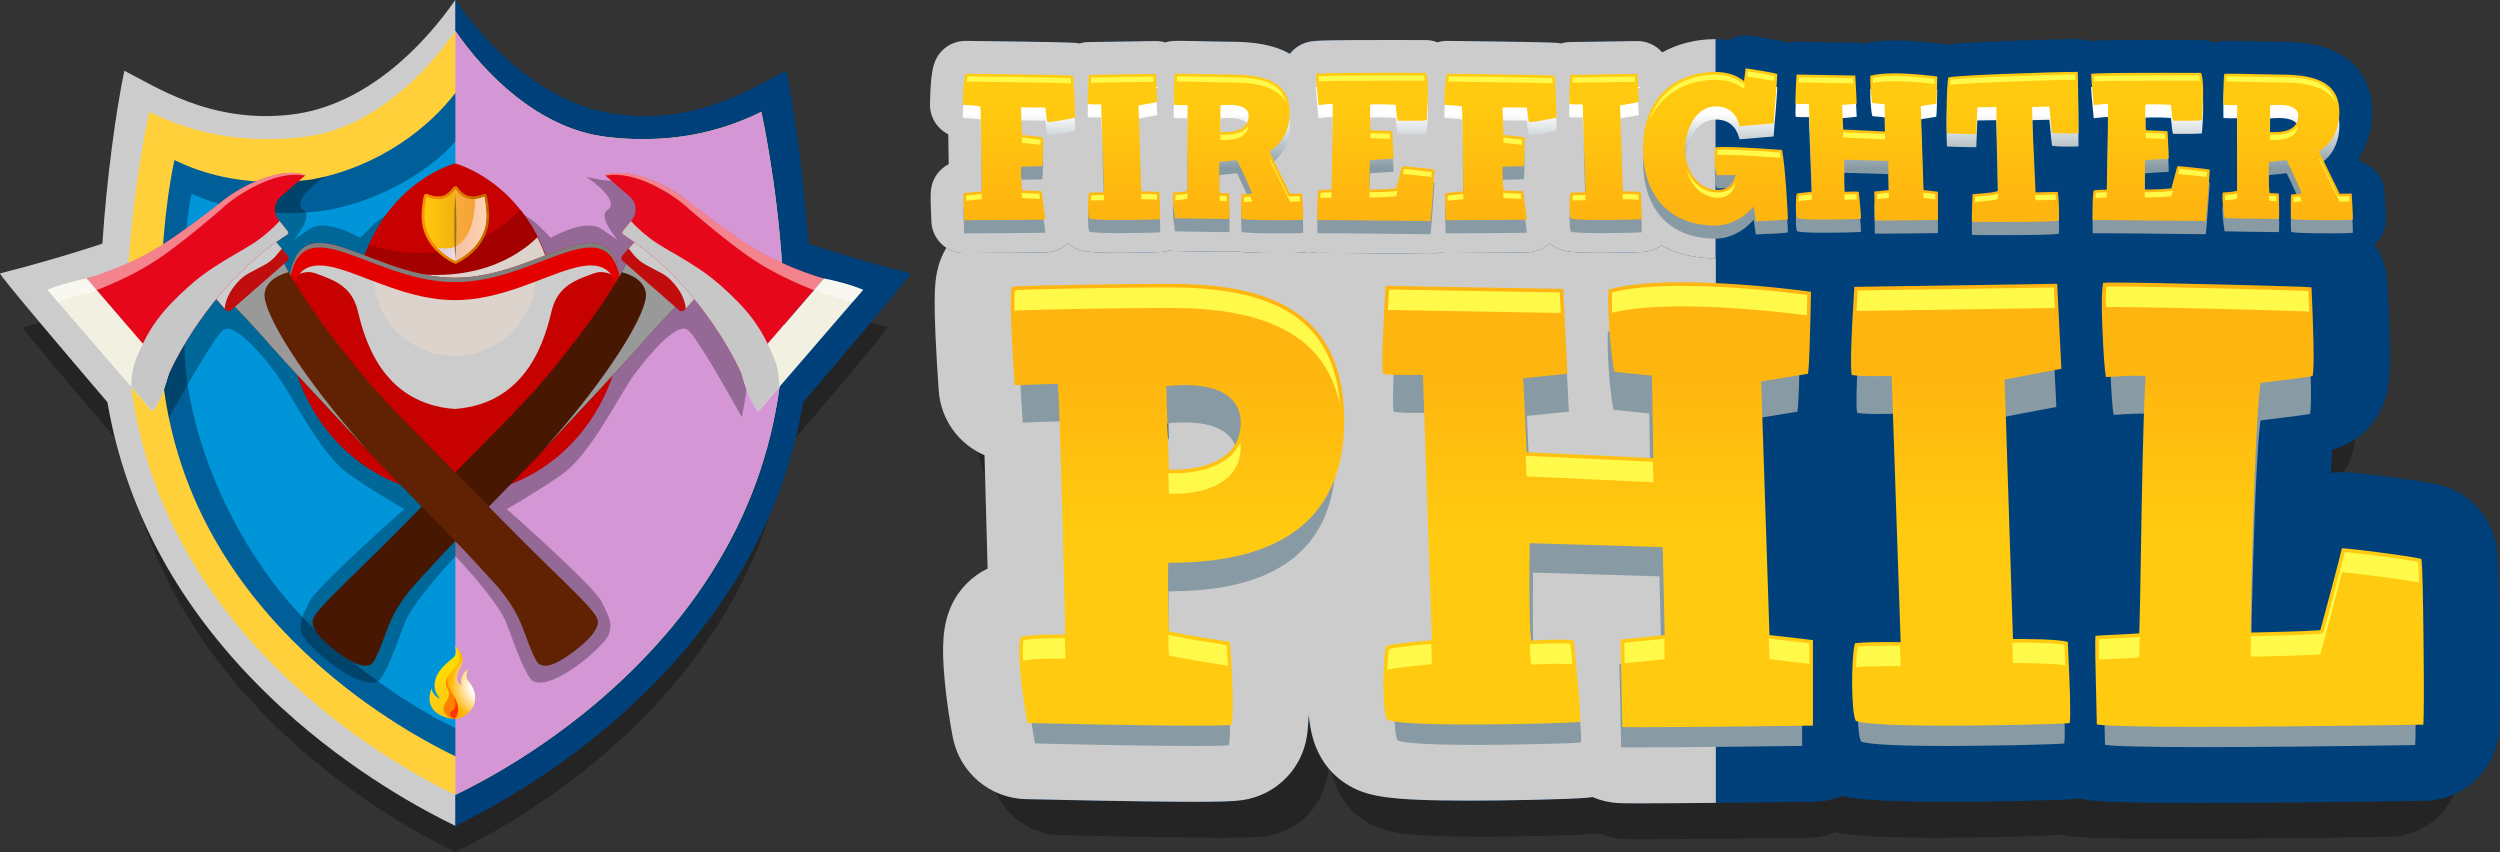 <?xml version="1.0" encoding="UTF-8"?><svg xmlns="http://www.w3.org/2000/svg" xmlns:xlink="http://www.w3.org/1999/xlink" viewBox="0 0 1737.08 591.99"><rect x="0" y="0" width="1737.08" height="591.99" fill="#333333" stroke="none"/><defs><style>.cls-1{fill:url(#__34);}.cls-2{fill:#f2f0e1;}.cls-3{fill:#00417c;}.cls-4{fill:#005f99;}.cls-5{fill:#0094d8;}.cls-6{fill:#e7071b;}.cls-7{fill:#fff949;}.cls-8{fill:#ffd03a;}.cls-9{fill:#ff3200;}.cls-10{fill:#ff8200;}.cls-11{fill:#a30000;}.cls-12{fill:#c10d0e;}.cls-13{fill:#e50000;}.cls-14{fill:#c70000;}.cls-15{fill:#602202;}.cls-16{fill:#471702;}.cls-17{fill:url(#linear-gradient-3);}.cls-17,.cls-18,.cls-19,.cls-20,.cls-21,.cls-22,.cls-23,.cls-24,.cls-25,.cls-26,.cls-27,.cls-28{mix-blend-mode:multiply;}.cls-18{fill:#889ba4;}.cls-19{fill:#d496d4;}.cls-20{fill:#dbd3cc;}.cls-21{fill:#ccc;}.cls-22{fill:#c7c7c7;}.cls-23{fill:#999;}.cls-24{fill:#e8dde5;}.cls-26{fill:#ffa662;}.cls-26,.cls-29{opacity:.5;}.cls-30{stroke:url(#linear-gradient);stroke-width:3.91px;}.cls-30,.cls-31{fill:none;stroke-linecap:round;stroke-linejoin:round;}.cls-32{fill:#93741d;}.cls-32,.cls-33{mix-blend-mode:screen;}.cls-33{fill:#7f7f7f;}.cls-34{fill:url(#linear-gradient-8);}.cls-35{fill:url(#linear-gradient-9);}.cls-36{fill:url(#linear-gradient-4);}.cls-37{fill:url(#linear-gradient-2);}.cls-38{fill:url(#linear-gradient-6);}.cls-39{fill:url(#linear-gradient-7);}.cls-40{fill:url(#linear-gradient-5);}.cls-27{fill:url(#radial-gradient);}.cls-41,.cls-28{opacity:.3;}.cls-42{fill:url(#linear-gradient-14);}.cls-43{fill:url(#linear-gradient-18);}.cls-44{fill:url(#linear-gradient-22);}.cls-45{fill:url(#linear-gradient-20);}.cls-46{fill:url(#linear-gradient-21);}.cls-47{fill:url(#linear-gradient-23);}.cls-48{fill:url(#linear-gradient-15);}.cls-49{fill:url(#linear-gradient-19);}.cls-50{fill:url(#linear-gradient-16);}.cls-51{fill:url(#linear-gradient-17);}.cls-52{fill:url(#linear-gradient-13);}.cls-53{fill:url(#linear-gradient-12);}.cls-54{fill:url(#linear-gradient-10);}.cls-55{fill:url(#linear-gradient-11);}.cls-56{fill:url(#linear-gradient-27);}.cls-57{fill:url(#linear-gradient-24);}.cls-58{fill:url(#linear-gradient-26);}.cls-59{fill:url(#linear-gradient-25);}.cls-60{fill:url(#linear-gradient-28);}.cls-61{fill:url(#linear-gradient-29);}.cls-62{fill:url(#linear-gradient-30);}.cls-63{isolation:isolate;}.cls-31{stroke:#00417c;stroke-width:105.79px;}.cls-64{fill:url(#__34-2);}.cls-65{fill:url(#__34-3);}.cls-66{fill:url(#__34-6);}.cls-67{fill:url(#__34-4);}.cls-68{fill:url(#__34-5);}.cls-29{fill:#fff;}</style><linearGradient id="__34" x1="389" y1="-16066.54" x2="389.11" y2="-16066.54" gradientTransform="translate(0 -15818.98) scale(1 -1)" gradientUnits="userSpaceOnUse"><stop offset="0" stop-color="#f68019"/><stop offset=".07" stop-color="#f69619"/><stop offset=".19" stop-color="#f6bb19"/><stop offset=".31" stop-color="#f6d619"/><stop offset=".42" stop-color="#f6e719"/><stop offset=".5" stop-color="#f6ed19"/><stop offset=".61" stop-color="#f6e919"/><stop offset=".7" stop-color="#f6df19"/><stop offset=".78" stop-color="#f6ce19"/><stop offset=".86" stop-color="#f6b719"/><stop offset=".93" stop-color="#f69819"/><stop offset="1" stop-color="#f67719"/></linearGradient><linearGradient id="__34-2" x1="243.24" y1="-16066.54" x2="243.36" y2="-16066.54" xlink:href="#__34"/><linearGradient id="__34-3" x1="389.16" y1="-16065.51" x2="389.28" y2="-16065.51" xlink:href="#__34"/><linearGradient id="__34-4" x1="243.07" y1="-16065.51" x2="243.19" y2="-16065.51" xlink:href="#__34"/><linearGradient id="__34-5" x1="395.85" y1="-16062.59" x2="395.96" y2="-16062.59" xlink:href="#__34"/><linearGradient id="__34-6" x1="396.01" y1="-16061.56" x2="396.13" y2="-16061.56" xlink:href="#__34"/><linearGradient id="linear-gradient" x1="292.96" y1="156.33" x2="339.88" y2="156.33" gradientTransform="matrix(1, 0, 0, 1, 0, 0)" gradientUnits="userSpaceOnUse"><stop offset="0" stop-color="#ff9300"/><stop offset="1" stop-color="#bf6600"/></linearGradient><linearGradient id="linear-gradient-2" x1="294.91" y1="156.33" x2="337.93" y2="156.33" gradientTransform="matrix(1, 0, 0, 1, 0, 0)" gradientUnits="userSpaceOnUse"><stop offset="0" stop-color="#ffca0f"/><stop offset="1" stop-color="#e69710"/></linearGradient><linearGradient id="linear-gradient-3" x1="303.79" y1="158.97" x2="337.93" y2="158.97" gradientTransform="matrix(1, 0, 0, 1, 0, 0)" gradientUnits="userSpaceOnUse"><stop offset="0" stop-color="#dbc9dc"/><stop offset="1" stop-color="#fff"/></linearGradient><linearGradient id="linear-gradient-4" x1="1110.08" y1="370.26" x2="1110.08" y2="256.1" gradientTransform="matrix(1, 0, 0, 1, 0, 0)" gradientUnits="userSpaceOnUse"><stop offset="0" stop-color="#ffca0f"/><stop offset="1" stop-color="#ffb50f"/></linearGradient><linearGradient id="linear-gradient-5" x1="1362.32" y1="370.26" x2="1362.32" y2="256.1" xlink:href="#linear-gradient-4"/><linearGradient id="linear-gradient-6" x1="1570.01" y1="370.26" x2="1570.01" y2="256.1" xlink:href="#linear-gradient-4"/><linearGradient id="linear-gradient-7" x1="818.16" y1="370.26" x2="818.16" y2="256.1" xlink:href="#linear-gradient-4"/><linearGradient id="linear-gradient-8" x1="955.55" y1="79.17" x2="955.55" y2="152.7" gradientTransform="matrix(1, 0, 0, 1, 0, 0)" gradientUnits="userSpaceOnUse"><stop offset="0" stop-color="#fff"/><stop offset=".51" stop-color="#889ba4"/></linearGradient><linearGradient id="linear-gradient-9" x1="1494.2" y1="79.17" x2="1494.2" y2="152.7" xlink:href="#linear-gradient-8"/><linearGradient id="linear-gradient-10" x1="708.02" y1="79.17" x2="708.02" y2="152.7" xlink:href="#linear-gradient-8"/><linearGradient id="linear-gradient-11" x1="1191.99" y1="79.17" x2="1191.99" y2="152.7" xlink:href="#linear-gradient-8"/><linearGradient id="linear-gradient-12" x1="1297.04" y1="79.17" x2="1297.04" y2="152.7" xlink:href="#linear-gradient-8"/><linearGradient id="linear-gradient-13" x1="780.96" y1="79.17" x2="780.96" y2="152.7" xlink:href="#linear-gradient-8"/><linearGradient id="linear-gradient-14" x1="1042.6" y1="79.17" x2="1042.6" y2="152.7" xlink:href="#linear-gradient-8"/><linearGradient id="linear-gradient-15" x1="1115.53" y1="79.17" x2="1115.53" y2="152.7" xlink:href="#linear-gradient-8"/><linearGradient id="linear-gradient-16" x1="860.22" y1="79.17" x2="860.22" y2="152.7" xlink:href="#linear-gradient-8"/><linearGradient id="linear-gradient-17" x1="1589.52" y1="79.17" x2="1589.52" y2="152.7" xlink:href="#linear-gradient-8"/><linearGradient id="linear-gradient-18" x1="1398.37" y1="79.17" x2="1398.37" y2="152.7" xlink:href="#linear-gradient-8"/><linearGradient id="linear-gradient-19" x1="955.55" y1="70.04" x2="955.55" y2="143.56" xlink:href="#linear-gradient-4"/><linearGradient id="linear-gradient-20" x1="1494.2" y1="70.04" x2="1494.2" y2="143.56" xlink:href="#linear-gradient-4"/><linearGradient id="linear-gradient-21" x1="708.02" y1="70.04" x2="708.02" y2="143.56" xlink:href="#linear-gradient-4"/><linearGradient id="linear-gradient-22" x1="1191.99" y1="70.04" x2="1191.99" y2="143.56" xlink:href="#linear-gradient-4"/><linearGradient id="linear-gradient-23" x1="1297.04" y1="70.04" x2="1297.04" y2="143.56" xlink:href="#linear-gradient-4"/><linearGradient id="linear-gradient-24" x1="780.96" y1="70.04" x2="780.96" y2="143.56" xlink:href="#linear-gradient-4"/><linearGradient id="linear-gradient-25" x1="1042.6" y1="70.04" x2="1042.6" y2="143.56" xlink:href="#linear-gradient-4"/><linearGradient id="linear-gradient-26" x1="1115.53" y1="70.04" x2="1115.53" y2="143.56" xlink:href="#linear-gradient-4"/><linearGradient id="linear-gradient-27" x1="860.22" y1="70.04" x2="860.22" y2="143.56" xlink:href="#linear-gradient-4"/><linearGradient id="linear-gradient-28" x1="1589.52" y1="70.04" x2="1589.52" y2="143.56" xlink:href="#linear-gradient-4"/><linearGradient id="linear-gradient-29" x1="1398.37" y1="70.04" x2="1398.37" y2="143.56" xlink:href="#linear-gradient-4"/><linearGradient id="linear-gradient-30" x1="315.06" y1="464.74" x2="313.99" y2="493.32" gradientTransform="matrix(1, 0, 0, 1, 0, 0)" gradientUnits="userSpaceOnUse"><stop offset="0" stop-color="#ffdb00"/><stop offset="1" stop-color="#ffca0f"/></linearGradient><radialGradient id="radial-gradient" cx="337.21" cy="475.77" fx="337.21" fy="475.77" r="24.81" gradientTransform="matrix(1, 0, 0, 1, 0, 0)" gradientUnits="userSpaceOnUse"><stop offset=".41" stop-color="#fff"/><stop offset="1" stop-color="#ffb300"/></radialGradient></defs><g class="cls-63"><g id="Layer_2"><g id="Layer_15"><g><path class="cls-41" d="M616.84,227.38c-25.78-6.54-50.01-13.85-67.54-19.62-2.84-42.97-8.91-87.25-14.53-114.11h0c-17.55,8.58-48.73,29.87-93.37,29.88-5.47,0-11.14-.32-17.02-1.03-49.24-5.9-87.66-46-107.96-75.6-.03,.04-.05,.08-.08,.12-.03-.04-.06-.08-.08-.12-20.3,29.6-58.72,69.71-107.96,75.6-5.87,.7-11.55,1.02-17.02,1.03-44.63-.01-75.82-21.3-93.37-29.88h0c-5.62,26.86-11.69,71.13-14.53,114.11-17.53,5.77-41.76,13.08-67.54,19.62-1.23,.31,45.64,55.44,70.83,84.94,13,75.93,51.66,143.71,115.37,202.1,46.92,43,94.76,68.2,114.21,77.58l.08-.04,.08,.04c19.45-9.38,67.29-34.58,114.21-77.58,63.71-58.39,102.37-126.17,115.37-202.1,25.19-29.5,72.07-84.62,70.83-84.94Z"/><path class="cls-3" d="M632.66,189.98c-27.14-6.88-52.64-14.58-71.1-20.66-2.99-45.24-9.38-91.85-15.29-120.11h0c-18.48,9.03-51.3,31.44-98.28,31.46-5.76,0-11.73-.34-17.91-1.08-51.83-6.21-92.27-48.43-113.64-79.58-.03,.04-.06,.08-.09,.12-.03-.04-.06-.08-.09-.12-21.37,31.16-61.81,73.37-113.64,79.58-6.18,.74-12.15,1.08-17.91,1.08-46.98-.01-79.81-22.42-98.28-31.46h0c-5.91,28.27-12.3,74.88-15.29,120.11C52.67,175.4,27.16,183.09,.03,189.98c-1.3,.33,48.04,58.36,74.56,89.41,13.68,79.92,54.38,151.27,121.44,212.73,49.39,45.27,99.75,71.79,120.22,81.66l.09-.04,.09,.04c20.48-9.87,70.83-36.4,120.22-81.66,67.07-61.46,107.76-132.81,121.44-212.73,26.52-31.05,75.86-89.08,74.56-89.41Z"/><path class="cls-24" d="M521.41,218.96c-12.24-16.34-39.89-52.73-60.95-76.54-5.85-6.61-12.49-11.87-19.18-15.96-25.18-15.38-51.09-14.22-38.17-6.33,1.45,.88,2.84,1.78,4.17,2.68,13.78,9.29,21.34,19.21,14.78,23.15-7.19,4.32,7.19,20.87,7.19,20.87l-11.43-7.76c-11.43-7.76-35.02,6.19-35.02,6.19,0,0,0,.11-8.75-8.82-8.75-8.93-56.76-32.69-56.76-32.69h-1.52s-48.02,23.76-56.76,32.69c-8.75,8.93-8.75,8.87-8.75,8.87,0,0-23.59-13.98-35.02-6.22q-11.43,7.76-11.43,7.75s14.38-16.55,7.19-20.88c-6.59-3.96,1.08-13.96,14.99-23.29,1.27-.85,2.59-1.7,3.96-2.54,12.92-7.89-12.98-9.05-38.16,6.33-6.7,4.09-13.34,9.35-19.19,15.96-21.26,24.05-49.27,60.94-61.31,77.03-.03,3.26-.05,6.56-.05,9.91,0,20.96,2.04,41.31,6.08,61.01,10.76-19.39,32.55-57.83,38.1-61.35,7.45-4.72,26.46,16.71,37.42,31.97s30.05,55.17,50.19,69.01c20.14,13.84,37.92,23.71,37.92,23.71,0,0-60.33,53.27-65.72,64.03-5.39,10.77-7.99,15.17-5.25,23.05,2.74,7.87,38.66,39.36,52.57,32.56,4.61-2.25,12.6-24.04,18.4-39.9,5.15-14.08,30.03-41.09,35.56-46.99,5.53,5.9,30.41,32.91,35.56,46.99,5.8,15.86,13.79,37.65,18.4,39.9,13.91,6.81,49.83-24.68,52.57-32.56,2.74-7.87,.14-12.28-5.25-23.05-5.39-10.77-65.72-64.03-65.72-64.03,0,0,17.78-9.86,37.92-23.71,20.14-13.84,39.23-53.75,50.19-69.01,10.96-15.26,29.98-36.7,37.42-31.97,5.5,3.49,26.99,41.35,37.84,60.89,3.98-19.56,5.98-39.75,5.98-60.54,0-3.51-.02-6.97-.06-10.4Z"/><path class="cls-21" d="M202.65,79.58c-56.68,6.79-95.51-20.23-116.26-30.38-5.91,28.27-12.27,74.87-15.25,120.11C52.69,175.39,27.18,183.09,.03,189.98c-1.3,.33,48.1,58.42,74.61,89.46,13.69,79.9,54.38,151.23,121.43,212.68,49.39,45.26,99.78,71.78,120.25,81.66V.01c-21.52,31.15-61.84,73.36-113.66,79.57Z"/><path class="cls-8" d="M529.02,77.72c-19.19,9.38-55.06,23.7-107.49,17.42-47.94-5.74-85.35-44.79-105.11-73.61-19.97,28.82-57.25,67.87-105.19,73.61-52.43,6.28-88.37-8.03-107.56-17.42-7.46,35.67-15.7,92.21-15.7,144.73,0,97.52,39.47,183.07,117.18,254.28,45.69,41.87,92.05,66.41,111.28,75.54,18.94-9.13,65.52-33.67,111.2-75.54,77.7-71.21,117.14-156.76,117.14-254.28,0-52.51-8.28-109.06-15.74-144.73Z"/><path class="cls-4" d="M511.52,111.2c-17.24,8.43-39.83,15.27-69.39,15.27-8.15,0-16.7-.54-25.26-1.62-48.88-8.91-83.64-37.81-100.44-60.33-17.01,22.52-51.64,51.41-100.51,60.33-8.56,1.08-17.19,1.62-25.34,1.62-29.56,0-52.16-6.85-69.39-15.27-6.7,32.03-9.91,71-9.91,118.16,0,87.57,35.45,164.39,105.22,228.33,41.03,37.6,82.92,59.63,99.93,67.83,17.01-8.2,58.83-30.23,99.86-67.83,69.77-63.94,105.18-140.76,105.18-228.33,0-47.16-3.25-86.13-9.95-118.16Z"/><path class="cls-5" d="M499.57,134.53c-16.18,7.55-46.12,17.05-88.86,12.24-37.2-4.76-77.05-27.19-94.29-48.64-17.75,21.45-57.17,43.88-94.36,48.64-42.74,4.81-72.76-4.69-88.94-12.24-6.29,28.7-4.69,63.64-4.8,105.9-.14,57.03,33.28,147.34,98.78,204.65,38.51,33.7,73.05,53.45,89.32,60.79,15.97-7.35,50.73-27.09,89.24-60.79,65.5-57.31,98.89-147.62,98.74-204.65-.11-42.26,1.45-77.2-4.84-105.9Z"/><path class="cls-19" d="M529.02,77.72c-19.19,9.38-55.06,23.7-107.49,17.42-47.94-5.74-85.15-44.79-105.12-73.61V552.26c19.23-9.13,65.52-33.67,111.21-75.54,77.7-71.21,117.14-156.76,117.14-254.28,0-52.51-8.28-109.06-15.74-144.73Z"/><path class="cls-28" d="M521.41,218.96c-12.24-16.34-39.89-52.73-60.95-76.54-5.85-6.61-12.49-11.87-19.18-15.96-7.9-.04-16.15-.57-24.42-1.61-3.26-.59-6.45-1.28-9.58-2.05,13.78,9.29,21.34,19.21,14.78,23.15-7.19,4.32,7.19,20.87,7.19,20.87l-11.43-7.76c-11.43-7.76-35.02,6.19-35.02,6.19,0,0,0,.11-8.75-8.82-8.75-8.93-56.76-32.69-56.76-32.69h-1.52s-48.02,23.76-56.76,32.69c-8.75,8.93-8.75,8.87-8.75,8.87,0,0-23.59-13.98-35.02-6.22q-11.43,7.76-11.43,7.75s14.38-16.55,7.19-20.88c-6.59-3.96,1.08-13.96,14.99-23.29-3.3,.82-6.67,1.55-10.11,2.18-8.13,1.02-16.3,1.55-24.08,1.61-6.7,4.09-13.34,9.35-19.19,15.96-21.26,24.05-49.27,60.94-61.31,77.03-.03,3.26-.05,6.56-.05,9.91,0,20.96,2.04,41.31,6.08,61.01,10.76-19.39,32.55-57.83,38.1-61.35,7.45-4.72,26.46,16.71,37.42,31.97s30.05,55.17,50.19,69.01c20.14,13.84,37.92,23.71,37.92,23.71,0,0-60.33,53.27-65.72,64.03-5.39,10.77-7.99,15.17-5.25,23.05,2.74,7.87,38.66,39.36,52.57,32.56,4.61-2.25,12.6-24.04,18.4-39.9,5.15-14.08,30.03-41.09,35.56-46.99,5.53,5.9,30.41,32.91,35.56,46.99,5.8,15.86,13.79,37.65,18.4,39.9,13.91,6.81,49.83-24.68,52.57-32.56,2.74-7.87,.14-12.28-5.25-23.05-5.39-10.77-65.72-64.03-65.72-64.03,0,0,17.78-9.86,37.92-23.71,20.14-13.84,39.23-53.75,50.19-69.01,10.96-15.26,29.98-36.7,37.42-31.97,5.5,3.49,26.99,41.35,37.84,60.89,3.98-19.56,5.98-39.75,5.98-60.54,0-3.51-.02-6.97-.06-10.4Z"/><path class="cls-14" d="M316.18,113.55s-46.44,11.83-64.8,69.27l64.8,16.29,64.8-16.29c-18.37-57.44-64.8-69.27-64.8-69.27Z"/><path class="cls-11" d="M290.22,175.76c-11.9,0-23.31-2.08-33.91-5.87-1.8,4.04-3.47,8.32-4.94,12.93l64.8,16.29,64.8-16.29c-4.9-15.33-11.81-27.38-19.29-36.86-18.23,18.4-43.52,29.8-71.47,29.8Z"/><path class="cls-14" d="M432.83,217.68c0-69.49-52.23-17.1-116.65-17.1s-116.65-52.39-116.65,17.1,52.23,125.82,116.65,125.82,116.65-56.33,116.65-125.82Z"/><path class="cls-1" d="M389,247.87c.04-.2,.08-.41,.12-.63-.04,.21-.07,.43-.12,.63Z"/><path class="cls-64" d="M243.24,247.24c.04,.21,.07,.43,.12,.63-.04-.2-.08-.42-.12-.63Z"/><path class="cls-65" d="M389.16,246.99c.05-.29,.09-.6,.12-.92-.04,.32-.08,.63-.12,.92Z"/><path class="cls-67" d="M243.07,246.07c.04,.32,.08,.63,.12,.92-.05-.29-.09-.6-.12-.92Z"/><path class="cls-68" d="M395.85,243.92c.04-.2,.08-.41,.12-.63-.04,.21-.07,.43-.12,.63Z"/><path class="cls-20" d="M373.38,164.87c-13.19,12.97-45.25,34.87-103.93,22.56h0l46.42,11.67,64.8-16.29c-2.1-6.56-4.57-12.52-7.29-17.94Z"/><path class="cls-21" d="M316.01,200.59s-.04,0-.04,0c-.03,0-.07,0-.1,0-53.9,0-99.26-36.67-112.64-7.96,4.73-2.84,10.44-4.71,15.67-2.79,11.71,4.32,25.32,8.18,29.64,25.98,4.32,17.8,15.88,64.65,67.44,68.35,51.56-3.7,63.07-50.56,67.39-68.35,4.32-17.8,17.87-21.66,29.59-25.98,5.23-1.93,10.95-.05,15.68,2.79-13.39-28.7-58.71,7.96-112.61,7.96Z"/><path class="cls-20" d="M315.97,200.58s-.07,0-.1,0c-20.47,0-39.7-5.29-56.42-10.27,0,.18,0,.37,0,.55,0,31.16,25.26,56.43,56.43,56.43s56.43-25.26,56.43-56.43c0-.17,0-.34,0-.51-16.68,4.98-35.87,10.23-56.28,10.23-.03,0-.04,0-.04,0Z"/><path class="cls-66" d="M396.01,243.03c.05-.29,.09-.6,.12-.92-.04,.32-.08,.63-.12,.92Z"/><path class="cls-13" d="M316.18,208.55c62.47,0,113.46-62.74,116.51,14.14,.09-2.62,.15-5.26,.15-7.91,0-88.52-52.23-21.78-116.65-21.78s-116.65-66.74-116.65,21.78c0,2.65,.05,5.29,.15,7.91,3.04-76.87,54.04-14.14,116.51-14.14Z"/><path class="cls-33" d="M316.18,196.05c63.92,0,115.82-65.67,116.63,19.76,0-.35,.02-.69,.02-1.04,0-88.52-52.23-21.78-116.65-21.78s-116.65-66.74-116.65,21.78c0,.35,.02,.69,.02,1.04,.81-85.44,52.71-19.76,116.63-19.76Z"/><path class="cls-16" d="M435.78,180.78l-.93,3.08s-9.65,20.73-40.79,60.23c-1.74,2.2-3.54,4.46-5.41,6.78-5.23,6.47-10.99,13.4-17.33,20.77-7.34,7.84-14.2,15.05-20.6,21.69h0c-.81,.84-55.91,56.78-56.71,57.61-3.69,3.82-7.22,7.44-10.6,10.88-24.67,25.11-41.21,40.54-51.48,50.97-16.48,16.73-16.43,18.43-12.86,25.11,3.58,6.68,15.71,16.17,24.67,21.34,8.96,5.17,13.3,3.02,14.63,1.96,1.33-1.05,4.23-6.22,9.58-20.95,4.25-11.7,7.78-18.68,17.95-31.51,.8-1,10.06-11.07,22.77-24.84,3.94-4.26,62.49-63.99,66.94-68.8h0c28.56-30.89,64.63-69.86,68.96-74.9,13.13-15.28,26.65-28.88,26.65-28.88l-35.43-30.53Z"/><path class="cls-23" d="M435.78,180.78l-.93,3.08s-.83,1.78-2.78,5.28c4.81,1.21,15.47,4.98,16.72,14.71,1.62,12.62-25.45,57.76-71.44,108.94,13.67-14.66,27.28-29.24,38.73-41.55,14.03-15.09,24.82-26.78,28.48-31.04,13.13-15.28,26.65-28.88,26.65-28.88l-35.43-30.53Z"/><path class="cls-12" d="M429.75,182.11h57.35v16.06c0,1.43-1.16,2.59-2.59,2.59h-52.18c-1.43,0-2.59-1.16-2.59-2.59v-16.06h0Z" transform="translate(239.34 -254.44) rotate(41.17)"/><path class="cls-21" d="M443.12,165.54l-6.33,7.24c1.99,2.12,5,7.3,11.38,10.9,11.04,6.24,13.89,6.31,19.72,12.84,5.03,5.63,8.15,11.89,8.62,17.95l9.79-11.19-43.17-37.75Z"/><g><path class="cls-15" d="M196.85,180.78l.93,3.08s9.65,20.73,40.79,60.23c1.74,2.2,3.54,4.46,5.41,6.78,5.23,6.47,10.99,13.4,17.33,20.77,7.34,7.84,14.2,15.05,20.6,21.69h0c.81,.84,55.91,56.78,56.71,57.61,3.69,3.82,7.22,7.44,10.6,10.88,24.67,25.11,41.21,40.54,51.48,50.97,16.48,16.73,16.43,18.43,12.86,25.11-3.58,6.68-15.71,16.17-24.67,21.34-8.96,5.17-13.3,3.02-14.63,1.96-1.33-1.05-4.23-6.22-9.58-20.95-4.25-11.7-7.78-18.68-17.95-31.51-.8-1-10.06-11.07-22.77-24.84-3.94-4.26-62.49-63.99-66.94-68.8h0c-28.56-30.89-64.63-69.86-68.96-74.9-13.13-15.28-26.65-28.88-26.65-28.88l35.43-30.53Z"/><path class="cls-23" d="M196.85,180.78l.93,3.08s.83,1.78,2.78,5.28c-4.81,1.21-15.47,4.98-16.72,14.71-1.62,12.62,25.45,57.76,71.44,108.94-13.67-14.66-27.28-29.24-38.73-41.55-14.03-15.09-24.82-26.78-28.48-31.04-13.13-15.28-26.65-28.88-26.65-28.88l35.43-30.53Z"/></g><path class="cls-12" d="M147.84,182.11h52.18c1.43,0,2.59,1.16,2.59,2.59v16.06h-57.35v-16.06c0-1.43,1.16-2.59,2.59-2.59Z" transform="translate(430.87 221.05) rotate(138.83)"/><path class="cls-21" d="M189.51,165.54l6.33,7.24c-1.99,2.12-5,7.3-11.38,10.9-11.04,6.24-13.89,6.31-19.72,12.84-5.03,5.63-8.15,11.89-8.62,17.95l-9.79-11.19,43.17-37.75Z"/><path class="cls-30" d="M336.44,136.63c-1.81,.88-5.18,2.23-10.12,1.64-4.51-.54-8.04-4.22-9.9-6.93-1.88,2.71-5.39,6.39-9.91,6.93-4.94,.59-8.32-.76-10.13-1.64-.7,3.36-1.48,8.68-1.48,13.63,0,9.18,3.72,17.24,11.03,23.95,4.3,3.94,8.67,6.25,10.48,7.11,1.78-.86,6.17-3.17,10.47-7.11,7.32-6.71,11.03-14.76,11.03-23.95,0-4.95-.78-10.27-1.48-13.63Z"/><path class="cls-37" d="M336.44,136.63c-1.81,.88-5.18,2.23-10.12,1.64-4.51-.54-8.04-4.22-9.9-6.93-1.88,2.71-5.39,6.39-9.91,6.93-4.94,.59-8.32-.76-10.13-1.64-.7,3.36-1.48,8.68-1.48,13.63,0,9.18,3.72,17.24,11.03,23.95,4.3,3.94,8.67,6.25,10.48,7.11,1.78-.86,6.17-3.17,10.47-7.11,7.32-6.71,11.03-14.76,11.03-23.95,0-4.95-.78-10.27-1.48-13.63Z"/><path class="cls-17" d="M326.9,174.2c7.32-6.71,11.03-14.76,11.03-23.95,0-4.95-.78-10.27-1.48-13.63-1.3,.63-3.41,1.51-6.33,1.73-.23,12.33-3.37,38.77-26.33,33.7,.68,.73,1.4,1.44,2.16,2.14,4.3,3.94,8.67,6.25,10.48,7.11,1.78-.86,6.17-3.17,10.47-7.11Z"/><g><path class="cls-6" d="M572.41,193.54s-23.3-6.3-46.13-19.49c-18.05-10.43-46.72-33.14-46.72-33.14-10.12-8.85-39.22-25.95-59.31-19.27l17.38,15.03c4.71,4.07,5.36,11.14,1.47,16l-6.45,8.07c-.56,.7-.39,1.72,.36,2.21,2.84,1.84,9.61,6.36,16.59,12,45.05,36.36,65.68,84.88,65.68,84.88l57.13-66.28Z"/><path class="cls-2" d="M572.54,193.54l-57.13,66.28s3.34,11.41,4.98,15.01c1.65,3.6,4.09,8.06,5.24,9.57l1.15,1.51,72.93-84.51s-8.96-4.18-27.16-7.86Z"/><path class="cls-22" d="M537.91,249.04c-9.07-22.35-18.59-34.01-36.68-50.24-18.09-16.23-37.69-24.18-49.36-33.04-6.71-5.09-11.02-9.43-13.47-12.2l-5.75,7.18c-.56,.7-.39,1.72,.36,2.21,2.84,1.84,9.61,6.36,16.59,12,45.05,36.36,65.68,84.88,65.68,84.88,0,0,3.34,11.41,4.98,15.01,1.65,3.6,4.09,8.06,5.24,9.57l1.15,1.51,14.78-17.13c-.04-6.64-.98-13.49-3.52-19.74Z"/><path class="cls-29" d="M478.7,145.21s28.37,24.72,46.41,36.29c22.82,14.64,46.46,22.23,46.46,22.23l-.03,.03,.17-.03c9.12,2.29,15.93,4.6,20.5,6.35l7.5-8.69s-8.96-4.18-27.16-7.86l-.16,.03,.03-.03s-23.3-6.3-46.13-19.49c-18.05-10.43-46.72-33.14-46.72-33.14-10.12-8.85-39.22-25.95-59.31-19.27l.5,.43c20.76-4.19,48.31,13.86,57.96,23.13Z"/></g><path class="cls-32" d="M316.42,180.42c.49-6.66,.77-14.46,.77-22.8s-.28-16.14-.77-22.8c-.49,6.66-.77,14.46-.77,22.8s.28,16.14,.77,22.8Z"/><path class="cls-26" d="M336.44,136.63c-1.81,.88-5.18,2.23-10.12,1.64-4.51-.54-8.04-4.22-9.9-6.93h0v3.49c.49,6.66,.77,14.46,.77,22.8s-.28,16.14-.77,22.8v.89h0c1.78-.86,6.17-3.17,10.47-7.11,7.32-6.71,11.03-14.76,11.03-23.95,0-4.95-.78-10.27-1.48-13.63Z"/><g><path class="cls-6" d="M60.22,193.54s23.3-6.3,46.13-19.49c18.05-10.43,46.72-33.14,46.72-33.14,10.12-8.85,39.22-25.95,59.31-19.27l-17.38,15.03c-4.71,4.07-5.36,11.14-1.47,16l6.45,8.07c.56,.7,.39,1.72-.36,2.21-2.84,1.84-9.61,6.36-16.59,12-45.05,36.36-65.68,84.88-65.68,84.88l-57.13-66.28Z"/><path class="cls-2" d="M60.08,193.54l57.13,66.28s-3.34,11.41-4.98,15.01c-1.65,3.6-4.09,8.06-5.24,9.57l-1.15,1.51L32.92,201.4s8.96-4.18,27.16-7.86Z"/><path class="cls-22" d="M94.72,249.04c9.07-22.35,18.59-34.01,36.68-50.24,18.09-16.23,37.69-24.18,49.36-33.04,6.71-5.09,11.02-9.43,13.47-12.2l5.75,7.18c.56,.7,.39,1.72-.36,2.21-2.84,1.84-9.61,6.36-16.59,12-45.05,36.36-65.68,84.88-65.68,84.88,0,0-3.34,11.41-4.98,15.01-1.65,3.6-4.09,8.06-5.24,9.57l-1.15,1.51-14.78-17.13c.04-6.64,.98-13.49,3.52-19.74Z"/><path class="cls-29" d="M153.92,145.21s-28.37,24.72-46.41,36.29c-22.82,14.64-46.46,22.23-46.46,22.23l.03,.03-.17-.03c-9.12,2.29-15.93,4.6-20.5,6.35l-7.5-8.69s8.96-4.18,27.16-7.86l.16,.03-.03-.03s23.3-6.3,46.13-19.49c18.05-10.43,46.72-33.14,46.72-33.14,10.12-8.85,39.22-25.95,59.31-19.27l-.5,.43c-20.76-4.19-48.31,13.86-57.96,23.13Z"/></g><path class="cls-41" d="M1709.66,474.88c-.45-38.94-.78-52.35-1.95-60.38-2.97-20.36-18.05-36.85-38.06-41.62-11-2.63-53.71-8.28-63.47-8.4-2.66-.03-5.29,.14-7.86,.52,.21-5.3,.43-10.43,.66-15.32,18.3-4.8,32.47-19.54,36.41-38.24,2.01-9.52,2.49-21.51,.28-71.14-1.11-25-20.46-45.38-45.37-47.78-4.33-.42-9.68-.6-18.01-.86-10.56-.33-24.56-.73-38.41-1.08-35.74-.92-65.04-1.47-78.36-1.47h-.25c-5.67,0-8.93,.05-12.05,.35-3.94,.38-7.75,1.23-11.39,2.47-4.75-1.4-9.79-2.11-15-2.02l-17.68,.27c-34.71,.53-105,1.59-116.22,1.77-6.7,.1-13.1,1.53-18.93,4.02-.72-.13-1.44-.25-2.16-.34-11.67-1.58-52.8-6.74-91.85-6.74-25.81,0-46.18,2.21-62.27,6.74-.17,.05-.34,.1-.51,.15-4.67-1.53-9.65-2.4-14.81-2.49l-117.24-2.03c-16.81-.28-31.92,7.75-41.27,20.38-33.87-19.06-73.61-21.72-103.14-21.72-24.25,0-93.57,.87-107.88,2.18-21.92,2.01-39.98,18.06-44.56,39.59-1.88,8.84-3,20.26,.98,78.88,1.32,19.4,13.49,35.53,30.25,42.76,.64,20.94,1.36,47.63,2.04,74.79-10.67,5.15-19.24,13.94-24.1,24.89-5.36,12.1-6.49,25.58-4.17,49.75,1.18,12.28,3.24,26.52,5.36,37.17,4.61,23.06,24.58,39.84,48.08,40.4,12.27,.29,75.28,1.75,111.33,1.75,18.42,0,25.84-.26,31.75-1.12,20.64-2.99,37.28-18.41,41.83-38.76,1.03-4.61,1.58-10.82,1.82-17.64,1.24,12.45,3.88,21.09,8.47,28.87,4.02,6.81,9.6,12.57,16.27,16.81,13.07,8.33,26.76,11.09,82.03,11.09,22.64,0,66.06-.84,77.34-1.95,1.08-.11,2.16-.25,3.22-.42,5.3,2.26,11.07,3.65,17.13,3.96,1.21,.06,2.61,.1,3.78,.12,2.52,.04,6.15,.07,10.63,.07,28.8,0,95.04-.81,114.66-1.06,6.54-.08,12.77-1.42,18.48-3.77,12.55,2.79,32.04,3.81,70.01,3.81,25.47,0,73.71-.86,85.05-1.92,.65-.06,1.29-.14,1.93-.22,.28,.06,.56,.14,.84,.2,7.31,1.55,15.42,1.88,27.98,2.23,12.25,.34,29.42,.51,51.04,.51,36.95,0,89.02-.5,146.63-1.41l1.15-.02c26.16-.42,47.62-20.85,49.33-46.96,.51-7.78,.58-27.83,.21-59.6Zm-881.28-143.09c0-3.11,.86-6.25,2.22-9.12l.13,1.72,.25,18.72c-1.58-3.36-2.6-7.18-2.6-11.33Z"/><g><path class="cls-31" d="M1139.68,505.28c-4.34,0-7.86-.02-10.3-.06-.63-.01-1.43-.03-2.12-.06-.16-8.16-.9-43.85-1.25-60.81l30.69-3.07-1.39-61.13-92.43-2.74-.07,6.1c-.24,21.21-.17,46.69,.55,55.78l.46,5.77,5.78-.26c3.34-.15,8.46-.35,13.25-.35,3.11,0,8.67,0,10.74,.77,.09,1.41,.37,4.34,1,10.87,2.09,21.54,3.78,39.92,3.31,45.52-8.12,.8-48.94,1.8-76.22,1.8-47.46,0-56.33-2.38-57.93-3.4-3.3-5.59-3.14-42.91-.61-51.18,1.9-.58,7.84-1.82,26.18-3.52l5.63-.53-6.25-184.38-5.9,.11c-1.84,.04-4.14,.07-6.58,.07-10.57,0-14.13-.58-15.3-.92-.72-3.77-.87-17.86,1.86-61.07,13.74,.24,109.69,1.9,123.4,2.14l2.9,58.96-30.68,3.06,2.34,51.47,88.05,4.11-.93-57.32s-22.61-2.33-26.07-2.67c-1.98-7.75-4.98-37.86-4.21-57.12,12.02-3.39,29.23-5.11,51.18-5.11,38.7,0,80.96,5.45,89.59,6.62-.72,32.82-1.13,51.16-2.13,56.99-4.56,.71-22.3,3.65-27.34,4.49l-5.18,.86,5.8,176.19,30.2,3.5v59.42c-18.45,.23-89.61,1.11-120.02,1.11Z"/><path class="cls-31" d="M1353.51,504.21c-50.95,0-62.02-2.14-64.09-3.42-3.33-5.88-3.15-45.09-.57-53.8,1.91-.38,7.28-.86,22.17-.86l9.62,.04-6.26-184.99-5.9,.11c-1.84,.04-4.14,.07-6.58,.07-10.57,0-14.12-.58-15.3-.92-.72-3.77-.87-17.87,1.87-61.12,14.69-.23,125.64-1.91,140.93-2.14l2.91,59.06-39.43,7.45,5.8,180.28,5.77,.03c21.84,.11,29.62,1.19,32.33,2.05,.04,1.04,.29,6.58,.29,6.58,1.01,22.04,1.9,43.84,1.02,49.79-8.23,.77-53.9,1.79-84.6,1.79Z"/><path class="cls-31" d="M1529.13,505.04c-22.37,0-39.96-.18-52.27-.52-7.04-.2-16.36-.45-19.91-1.21-.04-2.29-.15-6.63-.28-12.07-.71-29.08-1.07-44.73-.7-49.44,2.36-.28,7.63-.51,13.58-.78,3.75-.17,8.48-.38,11.47-.59l5.37-.38,.2-5.38c.27-7.18,.57-25.59,.89-45.08l.02-1.18c.65-39.83,1.55-94.38,3.01-121.01l.33-6.15-6.16-.17-1.47-.02c-4.34,0-10.22,.36-14.51,.62-2.24,.13-4.17,.25-5.41,.29-.9-4.21-1.75-16.01-2.52-35.19-.88-21.93,.04-28.41,.66-30.32,1.4-.13,6.05-.13,7.89-.13,13.53,0,43.86,.57,81.13,1.52,15.31,.39,29.63,.8,40.12,1.13,7.01,.22,12.56,.39,15.54,.68,1.2,26.98,2.2,54.93,.79,61.62-3.3,.63-12.85,1.98-31.53,4.22l-4.72,.56-.53,4.72c-3.6,32.23-6.03,139.8-6.21,162.56l-.05,6.17,6.17-.13c10.86-.23,31.07-.76,37.99-1.27l4.22-.3,1.13-4.08c1.59-5.78,12.17-45.1,13.88-52.81,4.97,.06,46.06,5.22,55.19,7.4,.85,5.8,1.16,27.37,1.5,56.53,.42,35.85,.23,53.37-.11,58.66l-1.21,.02c-60.22,.95-114.74,1.48-153.49,1.48Z"/><path class="cls-31" d="M829.92,504.2c-36.88,0-101.4-1.48-115.93-1.82-3.51-17.6-7.87-52.71-4.77-59.7,1.73-.57,7.4-1.75,24.9-1.76h6.13l-.14-6.13c-1.2-51.21-3.55-143.02-4.74-162.32l-.35-5.71-5.72,.09c-6.51,.1-19.56,.66-24.28,.87-1.14-16.85-3.95-59.55-2.06-68.45,10.81-.99,77.16-2.08,108.73-2.08s73.95,2.99,99.56,28.86c15.41,15.58,23.07,38.31,22.76,67.58-.61,63.43-39.8,96.18-116.48,97.33l-5.84,.09-.07,5.83c-.16,12.56-.02,25.04,.4,37.09l.17,4.69,4.59,.97c7.94,1.67,31.36,5.48,37.87,6.38,.99,11.36,3.02,48.99,1.11,57.56-4.34,.63-18.63,.63-25.83,.63Zm-6.55-236.65c-2.86,0-5.4,.13-7.34,.28l-5.72,.44,1.88,58.08,5.88-.08c4.34-.06,15.5-.67,25.46-5.16,12.31-5.54,18.55-14.78,18.55-27.46,0-9.75-5.03-26.1-38.71-26.1Z"/></g><rect class="cls-3" x="856.54" y="395.56" width="88.78" height="98.79"/><path class="cls-21" d="M1192.21,143.74c-7.74-.33-15.63-.53-23.44-.53-27.17,0-48.61,2.32-65.54,7.1-.18,.05-.36,.1-.54,.16-4.92-1.61-10.16-2.53-15.59-2.62l-123.41-2.14c-17.69-.29-33.6,8.16-43.45,21.46-35.65-20.06-77.48-22.87-108.57-22.87-25.53,0-98.49,.92-113.56,2.3-23.08,2.12-42.09,19.01-46.9,41.68-1.98,9.3-3.16,21.32,1.03,83.03,1.38,20.42,14.2,37.4,31.84,45.01,.67,22.04,1.43,50.14,2.15,78.73-11.23,5.42-20.26,14.67-25.37,26.2-5.65,12.74-6.83,26.93-4.39,52.37,1.24,12.92,3.41,27.91,5.65,39.12,4.85,24.27,25.87,41.93,50.62,42.52,12.91,.31,79.24,1.84,117.19,1.84,19.39,0,27.2-.28,33.42-1.18,21.72-3.15,39.24-19.38,44.04-40.8,1.09-4.85,1.67-11.38,1.92-18.57,1.31,13.1,4.08,22.2,8.92,30.38,4.24,7.16,10.1,13.23,17.12,17.7,13.76,8.76,28.17,11.68,86.35,11.68,23.84,0,69.53-.88,81.41-2.05,1.14-.11,2.27-.26,3.38-.44,5.57,2.38,11.65,3.84,18.03,4.17,1.28,.07,2.75,.1,3.98,.13,2.65,.05,6.48,.07,11.19,.07,12.74,0,32.44-.15,52.53-.34V143.74Zm-383.03,149.91c0-3.27,.9-6.58,2.34-9.6l.14,1.81,.26,19.71c-1.67-3.53-2.73-7.56-2.73-11.93Z"/><path class="cls-18" d="M1138.2,519.36c-4.12,0-7.47-.02-9.78-.06-.6-.01-1.36-.02-2.02-.06-.15-7.75-.85-41.66-1.19-57.77l29.16-2.92-1.32-58.08-87.81-2.6-.07,5.8c-.23,20.15-.16,44.35,.52,52.99l.43,5.48,5.49-.25c3.18-.14,8.04-.33,12.58-.33,2.96,0,8.24,0,10.2,.74,.09,1.34,.35,4.12,.95,10.33,1.98,20.46,3.59,37.93,3.15,43.24-7.71,.76-46.49,1.71-72.41,1.71-45.09,0-53.51-2.26-55.04-3.23-3.14-5.31-2.98-40.76-.58-48.63,1.81-.55,7.45-1.73,24.87-3.35l5.34-.5-5.94-175.16-5.61,.11c-1.75,.03-3.94,.07-6.25,.07-10.04,0-13.42-.55-14.53-.87-.69-3.58-.83-16.96,1.77-58.01,13.05,.23,104.2,1.81,117.23,2.03l2.76,56.01-29.15,2.91,2.22,48.9,83.65,3.9-.89-54.46s-21.47-2.21-24.77-2.54c-1.89-7.36-4.74-35.96-4-54.27,11.42-3.22,27.77-4.86,48.62-4.86,36.76,0,76.91,5.17,85.11,6.28-.68,31.18-1.08,48.6-2.03,54.14-4.33,.67-21.19,3.47-25.97,4.26l-4.92,.82,5.51,167.38,28.69,3.32v56.45c-17.53,.22-85.13,1.05-114.02,1.05Z"/><path class="cls-18" d="M1353.95,518.34c-48.4,0-58.92-2.04-60.88-3.25-3.17-5.59-2.99-42.84-.54-51.11,1.81-.36,6.92-.82,21.06-.82l9.14,.04-5.94-175.74-5.61,.11c-1.75,.03-3.94,.07-6.25,.07-10.04,0-13.42-.55-14.53-.87-.69-3.58-.83-16.98,1.77-58.06,13.95-.22,119.35-1.82,133.89-2.04l2.77,56.1-37.46,7.07,5.51,171.26,5.48,.02c20.75,.11,28.13,1.13,30.72,1.94,.03,.99,.27,6.26,.27,6.26,.96,20.94,1.81,41.65,.97,47.3-7.82,.73-51.2,1.7-80.37,1.7Z"/><path class="cls-18" d="M1531.17,519.13c-21.26,0-37.96-.17-49.65-.49-6.69-.19-15.55-.43-18.91-1.15-.04-2.17-.14-6.3-.26-11.46-.68-27.62-1.02-42.5-.67-46.97,2.24-.27,7.25-.49,12.9-.74,3.56-.16,8.05-.36,10.9-.56l5.1-.36,.19-5.11c.25-6.82,.54-24.31,.85-42.83l.02-1.12c.62-37.84,1.48-89.66,2.86-114.96l.32-5.84-5.85-.16h-1.4c-4.12-.01-9.71,.32-13.78,.57-2.13,.13-3.96,.24-5.14,.28-.86-4-1.66-15.21-2.4-33.43-.84-20.84,.03-26.99,.63-28.8,1.33-.13,5.75-.12,7.5-.12,12.85,0,41.67,.54,77.07,1.45,14.55,.37,28.15,.76,38.12,1.07,6.65,.21,11.93,.37,14.76,.65,1.14,25.63,2.09,52.18,.75,58.54-3.14,.6-12.21,1.88-29.96,4.01l-4.48,.53-.5,4.48c-3.42,30.62-5.73,132.81-5.9,154.43l-.05,5.86,5.86-.13c10.31-.22,29.52-.73,36.09-1.2l4.01-.29,1.07-3.88c1.51-5.49,11.56-42.84,13.18-50.17,4.72,.06,43.75,4.96,52.44,7.03,.81,5.51,1.1,26.01,1.42,53.71,.4,34.06,.22,50.7-.11,55.73l-1.15,.02c-57.21,.9-109,1.4-145.82,1.4Z"/><path class="cls-18" d="M829.33,518.33c-35.04,0-96.33-1.4-110.14-1.73-3.34-16.72-7.47-50.08-4.53-56.71,1.64-.54,7.03-1.66,23.65-1.67h5.82l-.14-5.83c-1.14-48.65-3.37-135.87-4.5-154.2l-.33-5.43-5.44,.09c-6.18,.09-18.58,.63-23.07,.83-1.08-16.01-3.76-56.57-1.96-65.03,10.27-.94,73.31-1.97,103.29-1.97s70.26,2.84,94.58,27.42c14.64,14.8,21.92,36.4,21.63,64.2-.58,60.26-37.81,91.37-110.65,92.46l-5.54,.08-.06,5.54c-.15,11.93-.01,23.79,.38,35.24l.16,4.46,4.36,.92c7.54,1.59,29.79,5.2,35.98,6.06,.94,10.8,2.87,46.54,1.05,54.68-4.12,.6-17.7,.6-24.54,.6Zm-6.23-224.82c-2.71,0-5.13,.12-6.98,.26l-5.43,.42,1.79,55.17,5.58-.07c4.12-.05,14.73-.64,24.19-4.9,11.69-5.26,17.63-14.04,17.63-26.09,0-9.26-4.78-24.8-36.77-24.8Z"/><g><path class="cls-36" d="M1139.68,505.28c-4.34,0-7.86-.02-10.3-.06-.63-.01-1.43-.03-2.12-.06-.16-8.16-.9-43.85-1.25-60.81l30.69-3.07-1.39-61.13-92.43-2.74-.07,6.1c-.24,21.21-.17,46.69,.55,55.78l.46,5.77,5.78-.26c3.34-.15,8.46-.35,13.25-.35,3.11,0,8.67,0,10.74,.77,.09,1.41,.37,4.34,1,10.87,2.09,21.54,3.78,39.92,3.31,45.52-8.12,.8-48.94,1.8-76.22,1.8-47.46,0-56.33-2.38-57.93-3.4-3.3-5.59-3.14-42.91-.61-51.18,1.9-.58,7.84-1.82,26.18-3.52l5.63-.53-6.25-184.38-5.9,.11c-1.84,.04-4.14,.07-6.58,.07-10.57,0-14.13-.58-15.3-.92-.72-3.77-.87-17.86,1.86-61.07,13.74,.24,109.69,1.9,123.4,2.14l2.9,58.96-30.68,3.06,2.34,51.47,88.05,4.11-.93-57.32s-22.61-2.33-26.07-2.67c-1.98-7.75-4.98-37.86-4.21-57.12,12.02-3.39,29.23-5.11,51.18-5.11,38.7,0,80.96,5.45,89.59,6.62-.72,32.82-1.13,51.16-2.13,56.99-4.56,.71-22.3,3.65-27.34,4.49l-5.18,.86,5.8,176.19,30.2,3.5v59.42c-18.45,.23-89.61,1.11-120.02,1.11Z"/><path class="cls-40" d="M1353.51,504.21c-50.95,0-62.02-2.14-64.09-3.42-3.33-5.88-3.15-45.09-.57-53.8,1.91-.38,7.28-.86,22.17-.86l9.62,.04-6.26-184.99-5.9,.11c-1.84,.04-4.14,.07-6.58,.07-10.57,0-14.12-.58-15.3-.92-.72-3.77-.87-17.87,1.87-61.12,14.69-.23,125.64-1.91,140.93-2.14l2.91,59.06-39.43,7.45,5.8,180.28,5.77,.03c21.84,.11,29.62,1.19,32.33,2.05,.04,1.04,.29,6.58,.29,6.58,1.01,22.04,1.9,43.84,1.02,49.79-8.23,.77-53.9,1.79-84.6,1.79Z"/><path class="cls-38" d="M1529.13,505.04c-22.37,0-39.96-.18-52.27-.52-7.04-.2-16.36-.45-19.91-1.21-.04-2.29-.15-6.63-.28-12.07-.71-29.08-1.07-44.73-.7-49.44,2.36-.28,7.63-.51,13.58-.78,3.75-.17,8.48-.38,11.47-.59l5.37-.38,.2-5.38c.27-7.18,.57-25.59,.89-45.08l.02-1.18c.65-39.83,1.55-94.38,3.01-121.01l.33-6.15-6.16-.17-1.47-.02c-4.34,0-10.22,.36-14.51,.62-2.24,.13-4.17,.25-5.41,.29-.9-4.21-1.75-16.01-2.52-35.19-.88-21.93,.04-28.41,.66-30.32,1.4-.13,6.05-.13,7.89-.13,13.53,0,43.86,.57,81.13,1.52,15.31,.39,29.63,.8,40.12,1.13,7.01,.22,12.56,.39,15.54,.68,1.2,26.98,2.2,54.93,.79,61.62-3.3,.63-12.85,1.98-31.53,4.22l-4.72,.56-.53,4.72c-3.6,32.23-6.03,139.8-6.21,162.56l-.05,6.17,6.17-.13c10.86-.23,31.07-.76,37.99-1.27l4.22-.3,1.13-4.08c1.59-5.78,12.17-45.1,13.88-52.81,4.97,.06,46.06,5.22,55.19,7.4,.85,5.8,1.16,27.37,1.5,56.53,.42,35.85,.23,53.37-.11,58.66l-1.21,.02c-60.22,.95-114.74,1.48-153.49,1.48Z"/><path class="cls-39" d="M829.92,504.2c-36.88,0-101.4-1.48-115.93-1.82-3.51-17.6-7.87-52.71-4.77-59.7,1.73-.57,7.4-1.75,24.9-1.76h6.13l-.14-6.13c-1.2-51.21-3.55-143.02-4.74-162.32l-.35-5.71-5.72,.09c-6.51,.1-19.56,.66-24.28,.87-1.14-16.85-3.95-59.55-2.06-68.45,10.81-.99,77.16-2.08,108.73-2.08s73.95,2.99,99.56,28.86c15.41,15.58,23.07,38.31,22.76,67.58-.61,63.43-39.8,96.18-116.48,97.33l-5.84,.09-.07,5.83c-.16,12.56-.02,25.04,.4,37.09l.17,4.69,4.59,.97c7.94,1.67,31.36,5.48,37.87,6.38,.99,11.36,3.02,48.99,1.11,57.56-4.34,.63-18.63,.63-25.83,.63Zm-6.55-236.65c-2.86,0-5.4,.13-7.34,.28l-5.72,.44,1.88,58.08,5.88-.08c4.34-.06,15.5-.67,25.46-5.16,12.31-5.54,18.55-14.78,18.55-27.46,0-9.75-5.03-26.1-38.71-26.1Z"/></g><path class="cls-7" d="M1257.18,461.24v-14.24l-27.97-3.24c-.07,0-.12-.04-.18-.06l.47,14.33,27.68,3.21Z"/><path class="cls-7" d="M1156.37,443.84l-27.8,2.78c.09,4.09,.19,8.99,.3,14.22l27.83-2.78-.32-14.21Z"/><path class="cls-7" d="M1082.84,446.97c-4.46,0-9.14,.18-13.14,.35l-5.78,.26c-.34,0-.66-.05-.96-.15,.1,3.57,.23,6.55,.39,8.64l.46,5.77,5.78-.26c3.34-.14,8.46-.35,13.25-.35,2.71,0,7.26,0,9.76,.51-.17-1.78-.34-3.58-.52-5.39-.43-4.47-.7-7.28-.86-9.06-2.45-.31-6.59-.31-8.38-.31Z"/><path class="cls-7" d="M965.21,450.9c-.67,3.17-1.11,8.51-1.31,14.5,2.55-.64,9.02-1.79,25.42-3.32l5.63-.53-.48-14.2-4.91,.46c-15.19,1.41-21.65,2.49-24.35,3.09Z"/><path class="cls-7" d="M1148.57,320.85l-87.94-4.1c-.19,0-.36-.08-.54-.13l.65,14.39,88.05,4.11-.23-14.27Z"/><path class="cls-7" d="M1255.47,219.12c.1-4.43,.21-9.16,.32-14.2-11.9-1.55-51.14-6.3-87.02-6.3-20.64,0-37.02,1.53-48.73,4.54-.12,4.35-.06,9.19,.13,14.15,11.85-2.94,28.17-4.43,48.6-4.43,35.47,0,73.89,4.57,86.7,6.23Z"/><path class="cls-7" d="M1083.78,203.21l-118.65-2.06c-.32,5.2-.6,9.92-.84,14.24,17.48,.3,102.3,1.77,120.19,2.08l-.7-14.27Z"/><path class="cls-7" d="M1434.36,448.04c-3.46-.65-11.45-1.44-29.91-1.53l-5.77-.03c-.15,0-.3-.02-.45-.05l.46,14.3,5.77,.03c18.27,.1,26.68,.87,30.54,1.62-.14-3.21-.29-6.45-.43-9.64,0,0-.12-2.71-.21-4.7Z"/><path class="cls-7" d="M1320.64,462.94l-.48-14.26-9.15-.04c-11.96,0-17.53,.31-20.11,.59-.65,3.22-1.07,8.47-1.29,14.4,2.43-.35,8.13-.74,21.41-.74l9.62,.04Z"/><path class="cls-7" d="M1427.02,199.74l-16.18,.25c-34.64,.53-102.94,1.56-119.99,1.83-.32,5.21-.6,9.94-.84,14.27,18.89-.29,117.95-1.8,137.72-2.1l-.7-14.25Z"/><path class="cls-7" d="M1629.22,383.58c-2.69,11.12-12.03,45.81-13.42,50.84l-1.13,4.08c-.28,1.03-1.18,1.76-2.25,1.84l-4.22,.3c-7.11,.51-28.04,1.06-38.12,1.27l-6.07,.13c-.05,3.3-.09,6.04-.1,8.09l-.05,6.17,6.17-.13c10.86-.23,31.07-.76,37.99-1.27l4.22-.3,1.13-4.08c1.59-5.78,12.17-45.1,13.88-52.81,4.71,.06,41.95,4.71,53.54,7.04-.17-6.44-.38-11.39-.64-14.34-10.47-2.09-41.85-6.09-50.93-6.84Z"/><path class="cls-7" d="M1481.02,457.21l5.37-.38,.2-5.38c.08-2.1,.16-5.19,.24-8.95-.09,.02-.17,.06-.26,.07l-5.37,.38c-2.94,.2-7.48,.41-11.54,.59l-.57,.02c-4.13,.19-8.08,.37-10.71,.55-.08,2.9-.04,7.65,.07,14.25,2.75-.19,6.74-.37,11.1-.57,3.75-.17,8.48-.38,11.47-.59Z"/><path class="cls-7" d="M1590.76,215.97c5.78,.18,10.55,.33,13.73,.54-.21-5.34-.42-10.3-.6-14.29-3.27-.2-8.13-.35-13.2-.51-11.01-.35-25.63-.76-40.11-1.13-37.18-.95-67.48-1.52-81.06-1.52h-.19c-1.17,0-3.79,0-5.65,.04-.29,2.03-.62,6.13-.55,14.27,1.98-.06,4.99-.05,6.39-.05,13.53,0,43.86,.57,81.13,1.52,15.31,.39,29.63,.8,40.12,1.13Z"/><path class="cls-7" d="M740.25,457.69l-.14-6.13c-.06-2.6-.13-5.33-.19-8.13h-5.79c-14.42,.01-20.53,.82-22.94,1.33-.63,2.68-.66,7.87-.29,14.27,2.94-.59,9.36-1.33,23.23-1.34h6.13Z"/><path class="cls-7" d="M812.18,455.44l4.59,.97c7.44,1.56,28.45,5,36.44,6.18-.29-5.54-.61-10.6-.91-14.36-8.63-1.28-28.79-4.6-36.05-6.13l-4.5-.95c.07,3.22,.15,6.43,.26,9.6l.17,4.69Z"/><path class="cls-7" d="M844.56,323.41c-10.39,4.68-21.97,5.32-26.46,5.38l-5.88,.08h-.03c-.16,0-.31-.02-.46-.05l.46,14.3,5.88-.08c4.34-.06,15.5-.67,25.46-5.16,12.31-5.54,18.55-14.78,18.55-27.46,0-.99-.07-2.07-.2-3.17-3.11,6.95-8.9,12.36-17.32,16.15Z"/><path class="cls-7" d="M911.23,242.83c9.68,9.78,16.28,22.41,19.79,37.69-1.8-22.31-9.02-40.01-21.58-52.69-24.94-25.2-67.74-28.12-97.77-28.12-31.49,0-91.78,1.02-106.54,1.92-.31,2.9-.39,7.67-.27,14.27,15.09-.95,76.73-1.94,106.81-1.94s73.95,2.99,99.56,28.86Z"/><path class="cls-3" d="M1656.89,134.31l-.07-1.12c-.58-9.83-7.35-18.01-16.53-20.61l-1.38-2.82c5.04-7.37,9.37-17.79,9.37-31.83,0-19.4-9.3-34.44-26.2-42.34-12.46-5.83-26.9-6.58-38.09-6.58-2.91,0-9.88-.16-14.6-.27h-.14c-7.45-.17-15.15-.35-20.05-.35-2.68,0-4.26,.05-5.63,.16-1.86,.16-3.67,.55-5.38,1.13-2.77-1.19-5.78-1.85-8.89-1.86-1.78,0-11.17-.04-22.83-.04-38.14,0-49.49,.16-55.03,.76-2.04-.74-4.21-1.21-6.48-1.34-.75-.04-1.86-.06-2.94-.06-7.64,0-30.02,.64-49.89,1.42-25.83,1.02-35.67,1.73-40.57,2.46-.79-.2-1.6-.36-2.43-.48-4.15-.56-18.76-2.39-32.69-2.39-8.81,0-15.97,.72-21.81,2.2-1.64-.41-3.35-.63-5.11-.67l-40.81-.71c-2.26-.05-4.45,.24-6.53,.82-.05-.02-.1-.04-.15-.06-6.78-2.24-25.9-4.86-26.09-4.89-5.32-.72-10.47,.47-14.75,3.04-3.1-.47-6.31-.7-9.62-.7-13.37,.08-25.88,3.28-36.63,9.18-4.27-4.9-10.58-7.95-17.56-7.86l-46.62,.71c-2.13,.03-4.18,.37-6.13,.95-.86-.17-1.74-.32-2.63-.39-3.59-.3-15.32-.67-76.32-1.38-.09,0-.18,0-.27,0-2.29,0-4.51,.35-6.63,.99-2.56-.99-5.3-1.55-8.13-1.56-1.78,0-11.17-.04-22.83-.04-45.59,0-52.9,.23-57.77,1.15-5.65,1.07-10.46,4.17-13.78,8.45-1.13-.64-2.28-1.25-3.49-1.81-12.46-5.83-26.9-6.58-38.09-6.58-2.91,0-9.88-.16-14.6-.27h-.14c-7.45-.17-15.16-.35-20.05-.35-2.68,0-4.25,.05-5.63,.16-1.59,.14-3.14,.46-4.62,.91-2.06-.61-4.24-.94-6.5-.94-.12,0-.23,0-.35,0l-46.62,.71c-2.13,.03-4.18,.37-6.13,.95-.86-.17-1.74-.32-2.63-.39-3.59-.3-15.32-.67-76.32-1.38-.09,0-.18,0-.27,0-9.39,0-17.83,5.76-21.25,14.52-.86,2.21-3.16,8.09-3.38,29.7-.09,9.02,5.07,16.91,12.69,20.68,.1,5.87,.2,12.95,.3,20.74-6.34,3.24-10.92,9.32-12.13,16.55-.59,3.55-.55,7.55-.09,18.59,.07,1.67,.14,3.27,.15,4.04,.12,12.52,10.3,22.6,22.81,22.6,.04,0,.08,0,.12,0,45.33-.23,53.98-.28,57.83-.54,5.33-.36,10.33-2.57,14.17-6.21,.91,.78,1.86,1.51,2.88,2.14,6.03,3.69,11.91,4.49,33.12,4.49,8.92,0,25.86-.3,30.09-.69,1.57-.15,3.09-.47,4.56-.92,1.06,.18,2.14,.3,3.24,.32,7.58,.17,26.11,.55,34.57,.55,2.06,0,3.76,0,5.23-.11,.96-.06,1.9-.19,2.82-.37,3.91,.81,10.75,1.34,30.86,1.34,12.32,0,16.83-.18,20.25-.82,2.11,.56,4.34,.83,6.63,.76,.7-.02,2.1-.03,4.19-.03,10.35,0,33.88,.27,49.45,.45,10.63,.12,20.67,.24,23.72,.24h.32c2.27,0,4.47-.35,6.56-.98,1.3,.23,2.62,.37,3.99,.37,.04,0,.08,0,.12,0,45.33-.23,53.98-.28,57.83-.54,5.33-.36,10.33-2.57,14.17-6.21,.91,.78,1.86,1.51,2.88,2.14,6.03,3.69,11.91,4.49,33.12,4.49,8.92,0,25.86-.3,30.09-.69,4.31-.4,8.27-2.01,11.56-4.48,10.65,5.85,23.37,9.02,37.72,9.02,7.39,0,14.34-1.65,20.52-4.2,2.66,.93,5.54,1.39,8.52,1.25,17.23-.75,22.47-1.08,26.46-2.01,.03,0,.06-.02,.09-.03,4.65,.65,10.9,.87,20.23,.87,7.13,0,22.86-.27,27.39-.7,1.99,.69,4.1,1.12,6.3,1.24,.51,.03,1.09,.04,1.54,.05,.9,.01,2.2,.02,3.81,.02,11.29,0,38.82-.35,39.99-.37,3.82-.05,7.41-1.05,10.56-2.75,2.94,1.99,6.37,3.32,10.1,3.76,3.16,.37,7.22,.38,23.92,.38h.49c35.14,0,40.2-.64,44.35-1.7,2.3-.59,4.44-1.51,6.38-2.72,3.6,2.1,7.82,3.26,12.32,3.12,.7-.02,2.1-.03,4.19-.03,10.35,0,33.88,.27,49.45,.45,10.63,.12,20.67,.24,23.72,.24h.32c3.52,0,6.88-.81,9.89-2.26,.9,.13,1.81,.22,2.73,.24,7.58,.17,26.12,.55,34.57,.55,2.07,0,3.76,0,5.23-.11,.96-.06,1.9-.19,2.82-.37,3.91,.81,10.75,1.34,30.86,1.34,12.67,0,17.08-.19,20.54-.87,10.05-1.99,17.54-10.43,18.32-20.65,.19-2.55,.14-6.19-.68-19.99Zm-808.96-50.61v-9.15h.06l-.06,9.15Zm729.3,.29v-9.44h.06l-.06,9.44Z"/><path class="cls-21" d="M1192,27.2c-.14,0-.28,0-.43,0-13.37,.08-25.88,3.28-36.63,9.18-4.27-4.9-10.58-7.95-17.56-7.86l-46.62,.71c-2.13,.03-4.18,.37-6.13,.95-.86-.17-1.74-.32-2.63-.39-3.59-.3-15.32-.67-76.32-1.38-.09,0-.18,0-.27,0-2.29,0-4.51,.35-6.63,.99-2.56-.99-5.3-1.55-8.13-1.56-1.78,0-11.17-.04-22.83-.04-45.59,0-52.9,.23-57.77,1.15-5.65,1.07-10.46,4.17-13.78,8.45-1.13-.64-2.28-1.25-3.49-1.81-12.46-5.83-26.9-6.58-38.09-6.58-2.91,0-9.88-.16-14.6-.27h-.14c-7.45-.17-15.16-.35-20.05-.35-2.68,0-4.26,.05-5.63,.16-1.59,.14-3.14,.46-4.62,.91-2.06-.61-4.24-.94-6.5-.94-.12,0-.23,0-.35,0l-46.62,.71c-2.13,.03-4.18,.37-6.13,.95-.86-.17-1.74-.32-2.63-.39-3.59-.3-15.32-.67-76.32-1.38-.09,0-.18,0-.27,0-9.39,0-17.83,5.76-21.25,14.52-.86,2.21-3.16,8.09-3.38,29.7-.09,9.02,5.07,16.91,12.69,20.68,.1,5.87,.2,12.95,.3,20.74-6.34,3.24-10.92,9.32-12.13,16.55-.59,3.55-.55,7.55-.09,18.59,.07,1.67,.14,3.27,.15,4.04,.12,12.52,10.3,22.6,22.81,22.6,.04,0,.08,0,.12,0,45.33-.23,53.98-.28,57.83-.54,5.33-.36,10.33-2.57,14.17-6.21,.91,.78,1.86,1.51,2.88,2.14,6.03,3.69,11.91,4.49,33.12,4.49,8.92,0,25.86-.3,30.09-.69,1.57-.15,3.09-.47,4.56-.92,1.06,.18,2.14,.3,3.24,.32,7.58,.17,26.11,.55,34.57,.55,2.06,0,3.76,0,5.23-.11,.96-.06,1.9-.19,2.82-.37,3.91,.81,10.75,1.34,30.86,1.34,12.32,0,16.83-.18,20.25-.82,2.11,.56,4.34,.83,6.63,.76,.7-.02,2.1-.03,4.19-.03,10.35,0,33.88,.27,49.45,.45,10.63,.12,20.67,.24,23.72,.24h.32c2.27,0,4.47-.35,6.56-.98,1.3,.23,2.62,.37,3.99,.37,.04,0,.08,0,.12,0,45.33-.23,53.98-.28,57.83-.54,5.33-.36,10.33-2.57,14.17-6.21,.91,.78,1.86,1.51,2.88,2.14,6.03,3.69,11.91,4.49,33.12,4.49,8.92,0,25.86-.3,30.09-.69,4.31-.4,8.27-2.01,11.56-4.48,10.65,5.85,23.37,9.02,37.72,9.02V27.2Zm-344.07,56.5v-9.15h.06l-.06,9.15Z"/><g class="cls-25"><path class="cls-34" d="M993.64,162.74c-2.88,0-12.87-.12-23.45-.24-17.68-.2-39.55-.45-49.71-.45-2.52,0-4.21,.02-5.03,.05-.18-4.24-.29-18.1,.67-20.61,.37-.15,1.83-.52,7.12-.52h1.94l.04-1.94c.51-22.8,.98-49.97,.81-55.73l-.06-2.05-2.05,.13c-1.97,.12-5.67,.55-7.79,.81-1.53-15.42-1.82-20.22-1.83-21.69,3.39-.64,19.85-.76,53.53-.76,11.61,0,20.97,.03,22.74,.04,.96,1.59,2.6,7.89,.79,32.63l-.02,.26c-2.04,.34-8.52,.37-16.64,.37-2.34,0-3.18-.02-3.47-.04-.56-1.23-1.01-6.32-1.2-8.56l-.22-2.39-1.66-.14c-1.84-.15-6.32-.31-10.63-.31-1.79,0-2.95,.03-3.64,.06l-1.79,.09-.09,1.79c-.15,2.92,0,11.38,.24,14.36l.15,1.74,1.74,.08c.84,.04,2.1,.09,3.33,.13,5.13,.19,8.55,.31,9.94,.52,.02,.36,.05,.9,.09,1.59,.53,9.75,.85,15.6,.68,17.44-.75,.07-2.28,.15-4.23,.25-3.1,.16-8.28,.43-10.41,.66l-1.69,.18-.08,1.7c-.13,2.79-.18,10.73-.18,16.68v1.93l1.93,.05c.29,0,.66,.01,1.13,.01,4.16,0,11.6-.4,14.13-.71l1.35-.16,.33-1.32c.27-1.08,.86-3.29,2.14-8.01,.54-2,.94-3.49,1.22-4.53l.12,.03,.32-1.59c1.62,.07,6.74,.55,12.24,1.15,5.02,.55,8.84,.96,10.3,1.3-.13,2.01-.76,10.74-1.31,18-.82,10.78-1.21,16.02-1.52,17.71h-.32Z"/></g><g class="cls-25"><path class="cls-35" d="M1532.3,162.74c-2.88,0-12.87-.12-23.45-.24-17.68-.2-39.55-.45-49.71-.45-2.52,0-4.21,.02-5.03,.05-.18-4.24-.29-18.1,.67-20.61,.37-.15,1.83-.52,7.12-.52h1.94l.04-1.94c.51-22.8,.98-49.97,.81-55.73l-.06-2.05-2.05,.13c-1.97,.12-5.67,.55-7.79,.81-1.53-15.42-1.82-20.22-1.83-21.69,3.39-.64,19.85-.76,53.53-.76,11.61,0,20.97,.03,22.74,.04,.96,1.59,2.6,7.89,.79,32.63l-.02,.26c-2.04,.34-8.52,.37-16.64,.37-2.34,0-3.18-.02-3.47-.04-.56-1.23-1.01-6.32-1.2-8.56l-.22-2.39-1.66-.14c-1.84-.15-6.32-.31-10.63-.31-1.79,0-2.95,.03-3.64,.06l-1.79,.09-.09,1.79c-.15,2.92,0,11.38,.24,14.36l.15,1.74,1.74,.08c.84,.04,2.1,.09,3.33,.13,5.13,.19,8.55,.31,9.94,.52,.02,.36,.05,.9,.09,1.59,.53,9.75,.85,15.6,.68,17.44-.75,.07-2.28,.15-4.23,.25-3.1,.16-8.28,.43-10.41,.66l-1.69,.18-.08,1.7c-.13,2.79-.18,10.73-.18,16.68v1.93l1.93,.05c.29,0,.66,.01,1.13,.01,4.16,0,11.6-.4,14.13-.71l1.35-.16,.33-1.32c.27-1.08,.86-3.29,2.14-8.01,.54-2,.94-3.49,1.22-4.53l.12,.03,.32-1.59c1.62,.07,6.74,.55,12.24,1.15,5.02,.55,8.84,.96,10.3,1.3-.13,2.01-.76,10.74-1.31,18-.82,10.78-1.21,16.02-1.52,17.71h-.32Z"/></g><g class="cls-25"><path class="cls-54" d="M669.94,162.13c0-.88-.08-2.77-.17-4.76-.26-6.2-.48-12.25-.2-13.88,.73-.18,3.1-.57,10.83-1.26l1.82-.16-.02-1.83c-.24-23.22-.62-50.51-.9-55.56l-.09-1.61-1.59-.25c-1.97-.3-6.75-.64-10.6-.84,.09-8.93,.73-18.85,1.82-21.63,46.6,.54,70.52,.96,74.69,1.31,.64,3,1.13,16.97,1.49,29.25-5.23,1.09-15.2,3-18.45,3-.39,0-.59-.03-.69-.05-.18-.4-.78-2.11-1.34-8.23l-.16-1.78-16.92-.15,.05,2.05c.14,5.45,.36,12.78,.54,15.49l.11,1.68,1.67,.16c1.56,.15,4.27,.44,6.3,.68,2.98,.34,5.61,.64,6.7,.92,0,4.91-.02,16.97-.71,19.93-1.57,.03-14.74,.29-14.74,.29v1.95c.01,2.82,.31,10.22,.61,12.84l.18,1.62,1.63,.13c1.31,.11,3.79,.19,5.79,.25,2.86,.09,5.09,.17,6.14,.3,.1,.8,.45,3.29,.8,5.84l.08,.56c1.06,7.65,1.62,11.64,1.74,13.26-3.25,.22-16.22,.28-56.42,.49Z"/></g><g class="cls-25"><path class="cls-55" d="M1192,165.86c-31.07,0-49.88-19.63-50.32-52.5-.19-17.04,4.49-30.52,13.89-40.09,8.88-9.03,21.71-14.05,36.14-14.14,6.9,0,12.94,1.57,17.45,4.53l2.63,1.73,.42-3.12c.17-1.28,.33-2.64,.45-3.75,.08-.71,.16-1.43,.24-1.92,3.52,.47,18.41,2.77,21.98,3.94,0,2.63-.74,12.73-2.53,34.31-3.12,.26-20.25,1.66-23.67,1.95-.97-3.92-3.87-13.73-16.39-13.73-13.74,0-21.31,15.53-21.46,30.15-.09,8.04,3.07,16.3,8.26,21.54,4.07,4.12,9.19,6.3,14.79,6.3,7.65,0,10.39-5.32,11.21-7.61l.96-2.69-12.92,.15c-1.16-1.66-2.07-8.21-1.46-19.28,.84-.19,2.66-.37,6.64-.37,12.35,0,36.42,1.8,39.89,2.06,2.26,10.8,3.98,42.91,4.1,48.17-2.27,.53-10.44,.92-22.27,1.44l-1.51-10.25-2.8,2.85c-4.66,4.76-13.68,10.32-23.74,10.32Z"/></g><g class="cls-25"><path class="cls-53" d="M1306.83,162.36c-1.43,0-2.6,0-3.41-.02-.21,0-.47,0-.7-.02-.05-2.7-.3-14.5-.41-20.11l10.15-1.02-.46-20.22-30.57-.91-.02,2.02c-.08,7.01-.05,15.44,.18,18.45l.15,1.91,1.91-.09c1.11-.05,2.8-.12,4.38-.12,1.03,0,2.87,0,3.55,.26,.03,.47,.12,1.43,.33,3.6,.69,7.12,1.25,13.2,1.1,15.05-2.68,.26-16.19,.59-25.21,.59-15.7,0-18.63-.79-19.16-1.12-1.09-1.85-1.04-14.19-.2-16.93,.63-.19,2.59-.6,8.66-1.17l1.86-.17-2.07-60.98-1.95,.04c-.61,.01-1.37,.02-2.18,.02-3.5,0-4.67-.19-5.06-.3-.24-1.25-.29-5.91,.62-20.2,4.54,.08,36.28,.63,40.81,.71l.96,19.5-10.15,1.01,.77,17.02,29.12,1.36-.31-18.96s-7.48-.77-8.62-.88c-.66-2.56-1.65-12.52-1.39-18.89,3.97-1.12,9.67-1.69,16.93-1.69,12.8,0,26.78,1.8,29.63,2.19-.24,10.85-.38,16.92-.71,18.85-1.51,.23-7.38,1.21-9.04,1.48l-1.71,.29,1.92,58.27,9.99,1.16v19.65c-6.1,.08-29.64,.37-39.7,.37Z"/></g><g class="cls-25"><path class="cls-52" d="M778.05,162.01c-16.85,0-20.51-.71-21.2-1.13-1.1-1.95-1.04-14.91-.19-17.79,.63-.13,2.41-.29,7.33-.29h3.18l-2.07-61.17-1.95,.04c-.61,.01-1.37,.02-2.17,.02-3.5,0-4.67-.19-5.06-.3-.24-1.25-.29-5.91,.62-20.21,4.86-.08,41.55-.63,46.61-.71l.96,19.53-13.04,2.46,1.92,59.62h1.91c7.22,.05,9.79,.4,10.69,.69,.01,.34,.09,2.18,.09,2.18,.33,7.29,.63,14.5,.34,16.47-2.72,.25-17.83,.59-27.98,.59Z"/></g><g class="cls-25"><path class="cls-42" d="M1004.51,162.13c0-.88-.08-2.77-.17-4.76-.26-6.2-.48-12.25-.2-13.88,.73-.18,3.1-.57,10.83-1.26l1.82-.16-.02-1.83c-.24-23.22-.62-50.51-.9-55.56l-.09-1.61-1.59-.25c-1.97-.3-6.75-.64-10.6-.84,.09-8.93,.73-18.85,1.82-21.63,46.6,.54,70.52,.96,74.69,1.31,.64,3,1.13,16.97,1.49,29.25-5.23,1.09-15.2,3-18.45,3-.39,0-.59-.03-.69-.05-.18-.4-.78-2.11-1.34-8.23l-.16-1.78-16.92-.15,.05,2.05c.14,5.45,.36,12.78,.54,15.49l.11,1.68,1.67,.16c1.56,.15,4.27,.44,6.3,.68,2.98,.34,5.61,.64,6.7,.92,0,4.91-.02,16.97-.71,19.93-1.57,.03-14.74,.29-14.74,.29v1.95c.01,2.82,.31,10.22,.61,12.84l.18,1.62,1.63,.13c1.31,.11,3.79,.19,5.79,.25,2.86,.09,5.09,.17,6.14,.3,.1,.8,.45,3.29,.8,5.84l.08,.56c1.06,7.65,1.62,11.64,1.74,13.26-3.25,.22-16.22,.28-56.42,.49Z"/></g><g class="cls-25"><path class="cls-48" d="M1112.62,162.01c-16.85,0-20.51-.71-21.2-1.13-1.1-1.95-1.04-14.91-.19-17.79,.63-.13,2.41-.29,7.33-.29h3.18l-2.07-61.17-1.95,.04c-.61,.01-1.37,.02-2.17,.02-3.5,0-4.67-.19-5.06-.3-.24-1.25-.29-5.91,.62-20.21,4.86-.08,41.55-.63,46.61-.71l.96,19.53-13.04,2.46,1.92,59.62h1.91c7.22,.05,9.79,.4,10.69,.69,.01,.34,.09,2.18,.09,2.18,.33,7.29,.63,14.5,.34,16.47-2.72,.25-17.83,.59-27.98,.59Z"/></g><g class="cls-25"><path class="cls-50" d="M889.41,162.13c-15.54,0-24.52-.34-26.76-1-.22-3.51-.53-14.33,.11-16.96,1.38-.02,3.45-.13,4.76-.31l2.54-.34-.97-2.37c-1.71-4.16-7.44-16.63-9.02-19.62l-.63-1.18s-10,1.08-10.41,1.12l-1.65,.17-.12,1.65c-.26,3.52-.32,15.01,.19,18.34l.25,1.66,1.68,.02c2.9,.04,4.19,.28,4.74,.43,.17,7.58,.3,15.42,.06,17.47-.81,.05-2.5,.05-3.68,.05-8.57,0-28.03-.41-34.07-.55-.19-.93-.43-2.76-.73-5.09-.37-2.83-.81-6.81-.81-9.66,0-1.1,.06-1.95,.19-2.52,.11-.47,.24-.61,.25-.61,.09,0,.19,0,.28,0,2.29,0,6.34-.39,8.03-.85l1.46-.39v-59.47l-2.02,.04c-.68,.01-1.54,.02-2.44,.02-3.05,0-4.44-.12-5.05-.24-.09-3.68-.08-18.21,.64-21.52,.91-.08,2.85-.08,3.66-.08,4.62,0,12.2,.17,19.53,.34h.24c5.9,.14,12,.28,15.02,.28,20.51,0,41.47,3.1,41.47,26.1,0,16.89-9.73,24.39-12.71,26.29l-1.5,.95,14.43,29.46,1.28-.04c1.28-.04,3.65-.1,5.41-.1,.56,0,1.23,0,1.67,.04l.05,.89c.23,3.78,.89,14.89,.72,17.16-2.2,.44-11.49,.44-16.1,.44Zm-35.67-80.14c-1.6,0-3,.09-3.9,.16l-1.81,.15-.15,18.61,3.08,.02c11.04,0,16.64-3.93,16.64-11.69,0-2.7-1.8-7.24-13.85-7.24Z"/></g><g class="cls-25"><path class="cls-51" d="M1618.72,162.13c-15.54,0-24.52-.34-26.76-1-.22-3.51-.53-14.33,.11-16.96,1.38-.02,3.45-.13,4.76-.31l2.54-.34-.97-2.37c-1.71-4.16-7.44-16.63-9.02-19.62l-.63-1.18s-10,1.08-10.41,1.12l-1.65,.17-.12,1.65c-.26,3.52-.32,15.01,.19,18.34l.25,1.66,1.68,.02c2.9,.04,4.19,.28,4.74,.43,.17,7.58,.3,15.42,.06,17.47-.81,.05-2.5,.05-3.68,.05-8.57,0-28.03-.41-34.07-.55-.19-.93-.43-2.76-.73-5.09-.37-2.83-.81-6.81-.81-9.66,0-1.1,.06-1.95,.19-2.52,.11-.47,.24-.61,.25-.61,.09,0,.19,0,.28,0,2.29,0,6.34-.39,8.03-.85l1.46-.39v-59.47l-2.02,.04c-.68,.01-1.54,.02-2.44,.02-3.05,0-4.44-.12-5.05-.24-.09-3.68-.08-18.21,.64-21.52,.91-.08,2.85-.08,3.66-.08,4.62,0,12.2,.17,19.53,.34h.24c5.9,.14,12,.28,15.02,.28,20.51,0,41.47,3.1,41.47,26.1,0,16.89-9.73,24.39-12.71,26.29l-1.5,.95,14.43,29.46,1.28-.04c1.28-.04,3.65-.1,5.41-.1,.56,0,1.23,0,1.67,.04l.05,.89c.23,3.78,.89,14.89,.72,17.16-2.2,.44-11.49,.44-16.1,.44Zm-35.67-80.14c-1.6,0-3,.09-3.9,.16l-1.81,.15-.15,18.61,3.08,.02c11.04,0,16.64-3.93,16.64-11.69,0-2.7-1.8-7.24-13.85-7.24Z"/></g><g class="cls-25"><path class="cls-43" d="M1391.41,163.38c-13.03,0-19.32,0-21.28-.23-.17-3.27,.27-15.73,.44-19.08,.4-.03,1.03-.08,1.86-.14,10.59-.78,13.3-1.33,14.41-1.67l1.43-.44-.03-1.49c-.1-6.07-.95-46.75-1.12-54.84l-.04-1.96-13.15,.16-.08,1.88c-.14,3.51-.58,14.29-.66,16.66-.61,.07-1.67,.07-2.64,.07-4.29,0-11.99-.28-15.69-.41-.88-.03-1.55-.06-1.97-.07-.7-5.04-.32-34.64,.9-38.87,3.65-1.05,30.31-2.1,39.25-2.45,19.3-.76,41.73-1.41,48.99-1.41,.61,0,1.23,0,1.65,.02,.23,4.45,.54,37.49,.52,42.59-1.18,.19-4.1,.19-5.45,.19-9.09,0-11.99-.38-12.9-.61-.26-1.22-.75-5.17-1.68-16.21l-.16-1.85-1.85,.03c-3.24,.05-6.53,.12-8.2,.19l-1.88,.07-.03,1.88c-.07,4.58,.64,22.51,2.13,53.31l.2,4.09h1.89c1.2,0,3.03-.06,4.99-.13h.26c2.31-.09,4.7-.17,6.41-.17,.88,0,1.5,.02,1.85,.06,.76,2.91,1.12,16.47,.84,19.82-3.45,.88-22.36,.99-38.72,.99h-.49Z"/></g><path class="cls-49" d="M993.64,153.6c-2.88,0-12.87-.12-23.45-.24-17.68-.2-39.55-.45-49.71-.45-2.52,0-4.21,.02-5.03,.05-.18-4.24-.29-18.1,.67-20.61,.37-.15,1.83-.52,7.12-.52h1.94l.04-1.94c.51-22.8,.98-49.97,.81-55.73l-.06-2.05-2.05,.13c-1.97,.12-5.67,.55-7.79,.81-1.53-15.42-1.82-20.22-1.83-21.69,3.39-.64,19.85-.76,53.53-.76,11.61,0,20.97,.03,22.74,.04,.96,1.59,2.6,7.89,.79,32.63l-.02,.26c-2.04,.34-8.52,.37-16.64,.37-2.34,0-3.18-.02-3.47-.04-.56-1.23-1.01-6.32-1.2-8.56l-.22-2.39-1.66-.14c-1.84-.15-6.32-.31-10.63-.31-1.79,0-2.95,.03-3.64,.06l-1.79,.09-.09,1.79c-.15,2.92,0,11.38,.24,14.36l.15,1.74,1.74,.08c.84,.04,2.1,.09,3.33,.13,5.13,.19,8.55,.31,9.94,.52,.02,.36,.05,.9,.09,1.59,.53,9.75,.85,15.6,.68,17.44-.75,.07-2.28,.15-4.23,.25-3.1,.16-8.28,.43-10.41,.66l-1.69,.18-.08,1.7c-.13,2.79-.18,10.73-.18,16.68v1.93l1.93,.05c.29,0,.66,.01,1.13,.01,4.16,0,11.6-.4,14.13-.71l1.35-.16,.33-1.32c.27-1.08,.86-3.29,2.14-8.01,.54-2,.94-3.49,1.22-4.53l.12,.03,.32-1.59c1.62,.07,6.74,.55,12.24,1.15,5.02,.55,8.84,.96,10.3,1.3-.13,2.01-.76,10.74-1.31,18-.82,10.78-1.21,16.02-1.52,17.71h-.32Z"/><path class="cls-45" d="M1532.3,153.6c-2.88,0-12.87-.12-23.45-.24-17.68-.2-39.55-.45-49.71-.45-2.52,0-4.21,.02-5.03,.05-.18-4.24-.29-18.1,.67-20.61,.37-.15,1.83-.52,7.12-.52h1.94l.04-1.94c.51-22.8,.98-49.97,.81-55.73l-.06-2.05-2.05,.13c-1.97,.12-5.67,.55-7.79,.81-1.53-15.42-1.82-20.22-1.83-21.69,3.39-.64,19.85-.76,53.53-.76,11.61,0,20.97,.03,22.74,.04,.96,1.59,2.6,7.89,.79,32.63l-.02,.26c-2.04,.34-8.52,.37-16.64,.37-2.34,0-3.18-.02-3.47-.04-.56-1.23-1.01-6.32-1.2-8.56l-.22-2.39-1.66-.14c-1.84-.15-6.32-.31-10.63-.31-1.79,0-2.95,.03-3.64,.06l-1.79,.09-.09,1.79c-.15,2.92,0,11.38,.24,14.36l.15,1.74,1.74,.08c.84,.04,2.1,.09,3.33,.13,5.13,.19,8.55,.31,9.94,.52,.02,.36,.05,.9,.09,1.59,.53,9.75,.85,15.6,.68,17.44-.75,.07-2.28,.15-4.23,.25-3.1,.16-8.28,.43-10.41,.66l-1.69,.18-.08,1.7c-.13,2.79-.18,10.73-.18,16.68v1.93l1.93,.05c.29,0,.66,.01,1.13,.01,4.16,0,11.6-.4,14.13-.71l1.35-.16,.33-1.32c.27-1.08,.86-3.29,2.14-8.01,.54-2,.94-3.49,1.22-4.53l.12,.03,.32-1.59c1.62,.07,6.74,.55,12.24,1.15,5.02,.55,8.84,.96,10.3,1.3-.13,2.01-.76,10.74-1.31,18-.82,10.78-1.21,16.02-1.52,17.71h-.32Z"/><path class="cls-46" d="M669.94,152.99c0-.88-.08-2.77-.17-4.76-.26-6.2-.48-12.25-.2-13.88,.73-.18,3.1-.57,10.83-1.26l1.82-.16-.02-1.83c-.24-23.22-.62-50.51-.9-55.56l-.09-1.61-1.59-.25c-1.97-.3-6.75-.64-10.6-.84,.09-8.93,.73-18.85,1.82-21.63,46.6,.54,70.52,.96,74.69,1.31,.64,3,1.13,16.97,1.49,29.25-5.23,1.09-15.2,3-18.45,3-.39,0-.59-.03-.69-.05-.18-.4-.78-2.11-1.34-8.23l-.16-1.78-16.92-.15,.05,2.05c.14,5.45,.36,12.78,.54,15.49l.11,1.68,1.67,.16c1.56,.15,4.27,.44,6.3,.68,2.98,.34,5.61,.64,6.7,.92,0,4.91-.02,16.97-.71,19.93-1.57,.03-14.74,.29-14.74,.29v1.95c.01,2.82,.31,10.22,.61,12.84l.18,1.62,1.63,.13c1.31,.11,3.79,.19,5.79,.25,2.86,.09,5.09,.17,6.14,.3,.1,.8,.45,3.29,.8,5.84l.08,.56c1.06,7.65,1.62,11.64,1.74,13.26-3.25,.22-16.22,.28-56.42,.49Z"/><path class="cls-44" d="M1192,156.73c-31.07,0-49.88-19.63-50.32-52.5-.19-17.04,4.49-30.52,13.89-40.09,8.88-9.03,21.71-14.05,36.14-14.14,6.9,0,12.94,1.57,17.45,4.53l2.63,1.73,.42-3.12c.17-1.28,.33-2.64,.45-3.75,.08-.71,.16-1.43,.24-1.92,3.52,.47,18.41,2.77,21.98,3.94,0,2.63-.74,12.73-2.53,34.31-3.12,.26-20.25,1.66-23.67,1.95-.97-3.92-3.87-13.73-16.39-13.73-13.74,0-21.31,15.53-21.46,30.15-.09,8.04,3.07,16.3,8.26,21.54,4.07,4.12,9.19,6.3,14.79,6.3,7.65,0,10.39-5.32,11.21-7.61l.96-2.69-12.92,.15c-1.16-1.66-2.07-8.21-1.46-19.28,.84-.19,2.66-.37,6.64-.37,12.35,0,36.42,1.8,39.89,2.06,2.26,10.8,3.98,42.91,4.1,48.17-2.27,.53-10.44,.92-22.27,1.44l-1.51-10.25-2.8,2.85c-4.66,4.76-13.68,10.32-23.74,10.32Z"/><path class="cls-47" d="M1306.83,153.23c-1.43,0-2.6,0-3.41-.02-.21,0-.47,0-.7-.02-.05-2.7-.3-14.5-.41-20.11l10.15-1.02-.46-20.22-30.57-.91-.02,2.02c-.08,7.01-.05,15.44,.18,18.45l.15,1.91,1.91-.09c1.11-.05,2.8-.12,4.38-.12,1.03,0,2.87,0,3.55,.26,.03,.47,.12,1.43,.33,3.6,.69,7.12,1.25,13.2,1.1,15.05-2.68,.26-16.19,.59-25.21,.59-15.7,0-18.63-.79-19.16-1.12-1.09-1.85-1.04-14.19-.2-16.93,.63-.19,2.59-.6,8.66-1.17l1.86-.17-2.07-60.98-1.95,.04c-.61,.01-1.37,.02-2.18,.02-3.5,0-4.67-.19-5.06-.3-.24-1.25-.29-5.91,.62-20.2,4.54,.08,36.28,.63,40.81,.71l.96,19.5-10.15,1.01,.77,17.02,29.12,1.36-.31-18.96s-7.48-.77-8.62-.88c-.66-2.56-1.65-12.52-1.39-18.89,3.97-1.12,9.67-1.69,16.93-1.69,12.8,0,26.78,1.8,29.63,2.19-.24,10.85-.38,16.92-.71,18.85-1.51,.23-7.38,1.21-9.04,1.48l-1.71,.29,1.92,58.27,9.99,1.16v19.65c-6.1,.08-29.64,.37-39.7,.37Z"/><path class="cls-57" d="M778.05,152.87c-16.85,0-20.51-.71-21.2-1.13-1.1-1.95-1.04-14.91-.19-17.79,.63-.13,2.41-.29,7.33-.29h3.18l-2.07-61.17-1.95,.04c-.61,.01-1.37,.02-2.17,.02-3.5,0-4.67-.19-5.06-.3-.24-1.25-.29-5.91,.62-20.21,4.86-.08,41.55-.63,46.61-.71l.96,19.53-13.04,2.46,1.92,59.62h1.91c7.22,.05,9.79,.4,10.69,.69,.01,.34,.09,2.18,.09,2.18,.33,7.29,.63,14.5,.34,16.47-2.72,.25-17.83,.59-27.98,.59Z"/><path class="cls-59" d="M1004.51,152.99c0-.88-.08-2.77-.17-4.76-.26-6.2-.48-12.25-.2-13.88,.73-.18,3.1-.57,10.83-1.26l1.82-.16-.02-1.83c-.24-23.22-.62-50.51-.9-55.56l-.09-1.61-1.59-.25c-1.97-.3-6.75-.64-10.6-.84,.09-8.93,.73-18.85,1.82-21.63,46.6,.54,70.52,.96,74.69,1.31,.64,3,1.13,16.97,1.49,29.25-5.23,1.09-15.2,3-18.45,3-.39,0-.59-.03-.69-.05-.18-.4-.78-2.11-1.34-8.23l-.16-1.78-16.92-.15,.05,2.05c.14,5.45,.36,12.78,.54,15.49l.11,1.68,1.67,.16c1.56,.15,4.27,.44,6.3,.68,2.98,.34,5.61,.64,6.7,.92,0,4.91-.02,16.97-.71,19.93-1.57,.03-14.74,.29-14.74,.29v1.95c.01,2.82,.31,10.22,.61,12.84l.18,1.62,1.63,.13c1.31,.11,3.79,.19,5.79,.25,2.86,.09,5.09,.17,6.14,.3,.1,.8,.45,3.29,.8,5.84l.08,.56c1.06,7.65,1.62,11.64,1.74,13.26-3.25,.22-16.22,.28-56.42,.49Z"/><path class="cls-58" d="M1112.62,152.87c-16.85,0-20.51-.71-21.2-1.13-1.1-1.95-1.04-14.91-.19-17.79,.63-.13,2.41-.29,7.33-.29h3.18l-2.07-61.17-1.95,.04c-.61,.01-1.37,.02-2.17,.02-3.5,0-4.67-.19-5.06-.3-.24-1.25-.29-5.91,.62-20.21,4.86-.08,41.55-.63,46.61-.71l.96,19.53-13.04,2.46,1.92,59.62h1.91c7.22,.05,9.79,.4,10.69,.69,.01,.34,.09,2.18,.09,2.18,.33,7.29,.63,14.5,.34,16.47-2.72,.25-17.83,.59-27.98,.59Z"/><path class="cls-56" d="M889.41,153c-15.54,0-24.52-.34-26.76-1-.22-3.51-.53-14.33,.11-16.96,1.38-.02,3.45-.13,4.76-.31l2.54-.34-.97-2.37c-1.71-4.16-7.44-16.63-9.02-19.62l-.63-1.18s-10,1.08-10.41,1.12l-1.65,.17-.12,1.65c-.26,3.52-.32,15.01,.19,18.34l.25,1.66,1.68,.02c2.9,.04,4.19,.28,4.74,.43,.17,7.58,.3,15.42,.06,17.47-.81,.05-2.5,.05-3.68,.05-8.57,0-28.03-.41-34.07-.55-.19-.93-.43-2.76-.73-5.09-.37-2.83-.81-6.81-.81-9.66,0-1.1,.06-1.95,.19-2.52,.11-.47,.24-.61,.25-.61,.09,0,.19,0,.28,0,2.29,0,6.34-.39,8.03-.85l1.46-.39v-59.47l-2.02,.04c-.68,.01-1.54,.02-2.44,.02-3.05,0-4.44-.12-5.05-.24-.09-3.68-.08-18.21,.64-21.52,.91-.08,2.85-.08,3.66-.08,4.62,0,12.2,.17,19.53,.34h.24c5.9,.14,12,.28,15.02,.28,20.51,0,41.47,3.1,41.47,26.1,0,16.89-9.73,24.39-12.71,26.29l-1.5,.95,14.43,29.46,1.28-.04c1.28-.04,3.65-.1,5.41-.1,.56,0,1.23,0,1.67,.04l.05,.89c.23,3.78,.89,14.89,.72,17.16-2.2,.44-11.49,.44-16.1,.44Zm-35.67-80.14c-1.6,0-3,.09-3.9,.16l-1.81,.15-.15,18.61,3.08,.02c11.04,0,16.64-3.93,16.64-11.69,0-2.7-1.8-7.24-13.85-7.24Z"/><path class="cls-60" d="M1618.72,153c-15.54,0-24.52-.34-26.76-1-.22-3.51-.53-14.33,.11-16.96,1.38-.02,3.45-.13,4.76-.31l2.54-.34-.97-2.37c-1.71-4.16-7.44-16.63-9.02-19.62l-.63-1.18s-10,1.08-10.41,1.12l-1.65,.17-.12,1.65c-.26,3.52-.32,15.01,.19,18.34l.25,1.66,1.68,.02c2.9,.04,4.19,.28,4.74,.43,.17,7.58,.3,15.42,.06,17.47-.81,.05-2.5,.05-3.68,.05-8.57,0-28.03-.41-34.07-.55-.19-.93-.43-2.76-.73-5.09-.37-2.83-.81-6.81-.81-9.66,0-1.1,.06-1.95,.19-2.52,.11-.47,.24-.61,.25-.61,.09,0,.19,0,.28,0,2.29,0,6.34-.39,8.03-.85l1.46-.39v-59.47l-2.02,.04c-.68,.01-1.54,.02-2.44,.02-3.05,0-4.44-.12-5.05-.24-.09-3.68-.08-18.21,.64-21.52,.91-.08,2.85-.08,3.66-.08,4.62,0,12.2,.17,19.53,.34h.24c5.9,.14,12,.28,15.02,.28,20.51,0,41.47,3.1,41.47,26.1,0,16.89-9.73,24.39-12.71,26.29l-1.5,.95,14.43,29.46,1.28-.04c1.28-.04,3.65-.1,5.41-.1,.56,0,1.23,0,1.67,.04l.05,.89c.23,3.78,.89,14.89,.72,17.16-2.2,.44-11.49,.44-16.1,.44Zm-35.67-80.14c-1.6,0-3,.09-3.9,.16l-1.81,.15-.15,18.61,3.08,.02c11.04,0,16.64-3.93,16.64-11.69,0-2.7-1.8-7.24-13.85-7.24Z"/><path class="cls-61" d="M1391.41,154.24c-13.03,0-19.32,0-21.28-.23-.17-3.27,.27-15.73,.44-19.08,.4-.03,1.03-.08,1.86-.14,10.59-.78,13.3-1.33,14.41-1.67l1.43-.44-.03-1.49c-.1-6.07-.95-46.75-1.12-54.84l-.04-1.96-13.15,.16-.08,1.88c-.14,3.51-.58,14.29-.66,16.66-.61,.07-1.67,.07-2.64,.07-4.29,0-11.99-.28-15.69-.41-.88-.03-1.55-.06-1.97-.07-.7-5.04-.32-34.64,.9-38.87,3.65-1.05,30.31-2.1,39.25-2.45,19.3-.76,41.73-1.41,48.99-1.41,.61,0,1.23,0,1.65,.02,.23,4.45,.54,37.49,.52,42.59-1.18,.19-4.1,.19-5.45,.19-9.09,0-11.99-.38-12.9-.61-.26-1.22-.75-5.17-1.68-16.21l-.16-1.85-1.85,.03c-3.24,.05-6.53,.12-8.2,.19l-1.88,.07-.03,1.88c-.07,4.58,.64,22.51,2.13,53.31l.2,4.09h1.89c1.2,0,3.03-.06,4.99-.13h.26c2.31-.09,4.7-.17,6.41-.17,.88,0,1.5,.02,1.85,.06,.76,2.91,1.12,16.47,.84,19.82-3.45,.88-22.36,.99-38.72,.99h-.49Z"/><path class="cls-7" d="M925.17,137.31l.04-1.94c.01-.57,.03-1.16,.04-1.73-.03,0-.05,.02-.08,.02h-1.94c-3.08,0-4.75,.13-5.61,.24-.13,.86-.23,2.15-.3,3.68,1.02-.14,2.78-.26,5.91-.27h1.94Z"/><g><path class="cls-7" d="M954.64,137.22c4.16,0,11.6-.4,14.13-.71l1.35-.16,.33-1.32c.14-.54,.36-1.38,.7-2.68-.24,.17-.51,.3-.82,.33l-1.35,.16c-2.57,.31-10.13,.72-14.34,.72-.49,0-.87,0-1.17-.01l-1.88-.05c0,.59,0,1.16,0,1.72v1.93l1.93,.05c.29,0,.66,.01,1.13,.01Z"/><path class="cls-7" d="M986.33,118.41c-4.25-.46-8.27-.86-10.61-1.04h0c-.05,.27-.16,.52-.31,.73l-.77,2.85c1.93,.11,6.7,.56,11.85,1.13,3.37,.37,6.18,.68,8.11,.94,.1-1.41,.19-2.65,.26-3.6-1.88-.27-4.92-.6-8.52-1Z"/></g><path class="cls-7" d="M952.39,95.99l1.74,.08c.84,.04,2.1,.09,3.33,.13,3.77,.14,6.6,.24,8.4,.37-.06-1.16-.13-2.35-.2-3.63v-.03c-1.76-.12-4.59-.23-8.15-.36-1.36-.05-2.62-.1-3.47-.13l-1.74-.08c-.06,0-.12-.03-.18-.04,.04,.76,.07,1.46,.11,1.96l.15,1.74Z"/><path class="cls-7" d="M989.99,56.11c-.19-1.84-.43-2.97-.64-3.66-3.28-.01-11.58-.03-21.53-.03-29.17,0-46.02,.09-51.63,.54,.05,.84,.13,2.02,.26,3.64,6.04-.44,22.24-.53,51.37-.53,10.69,0,19.45,.03,22.16,.04Z"/><g><path class="cls-7" d="M1493.29,137.22c4.16,0,11.6-.4,14.13-.71l1.35-.16,.33-1.32c.14-.54,.36-1.38,.7-2.68-.24,.17-.51,.3-.82,.33l-1.35,.16c-2.57,.31-10.13,.72-14.34,.72-.49,0-.87,0-1.17-.01l-1.88-.05c0,.59,0,1.16,0,1.72v1.93l1.93,.05c.29,0,.66,.01,1.13,.01Z"/><path class="cls-7" d="M1525,118.41c-4.26-.46-8.29-.86-10.62-1.04v.02c-.06,.26-.16,.5-.31,.71l-.77,2.85c1.93,.11,6.7,.56,11.85,1.13,3.37,.37,6.18,.68,8.11,.94,.1-1.41,.19-2.65,.26-3.6-1.88-.27-4.92-.6-8.51-1Z"/></g><path class="cls-7" d="M1463.83,137.31l.04-1.94c.01-.57,.03-1.16,.04-1.73-.03,0-.05,.02-.08,.02h-1.94c-3.08,0-4.75,.13-5.61,.24-.13,.86-.23,2.15-.3,3.68,1.02-.14,2.78-.26,5.91-.27h1.94Z"/><path class="cls-7" d="M1491.04,95.99l1.74,.08c.84,.04,2.1,.09,3.33,.13,3.77,.14,6.6,.24,8.4,.37-.06-1.16-.13-2.35-.2-3.63v-.03c-1.76-.12-4.59-.23-8.15-.35-1.36-.05-2.63-.1-3.47-.14l-1.74-.08c-.06,0-.12-.03-.18-.04,.03,.76,.07,1.46,.11,1.96l.15,1.74Z"/><path class="cls-7" d="M1528.64,56.11c-.19-1.84-.43-2.97-.64-3.66-3.28-.01-11.57-.03-21.53-.03-29.17,0-46.02,.09-51.63,.54,.05,.84,.13,2.02,.26,3.64,6.04-.44,22.24-.53,51.37-.53,10.69,0,19.45,.03,22.16,.04Z"/><path class="cls-7" d="M682.22,138.41l-.02-1.83c0-.6-.01-1.21-.02-1.81l-1.62,.15c-5.2,.47-7.89,.79-9.28,.99-.03,.93-.01,2.22,.02,3.63,1.56-.22,4.29-.53,9.1-.97l1.82-.16Z"/><path class="cls-7" d="M710.18,137.64l1.63,.13c1.31,.11,3.79,.19,5.79,.25,2.09,.07,3.83,.13,5.03,.21-.19-1.38-.37-2.69-.51-3.68-1.16-.07-2.78-.12-4.56-.18-2.39-.08-4.61-.15-5.9-.26l-1.62-.13c-.07,0-.14-.04-.21-.05,.06,.84,.12,1.57,.18,2.09l.18,1.62Z"/><path class="cls-7" d="M710.17,99.25l1.67,.16c1.56,.15,4.27,.44,6.3,.68,1.85,.21,3.56,.41,4.86,.59,0-1.13,.01-2.33,.02-3.63-1.29-.19-3.13-.4-5.05-.62-2.06-.24-4.75-.52-6.31-.68l-1.67-.16s-.02,0-.04-.01c.04,.8,.07,1.48,.11,1.99l.11,1.68Z"/><path class="cls-7" d="M743.95,54.25c-6.71-.32-29.75-.71-71.72-1.2-.19,.9-.37,2.16-.54,3.65,42.56,.5,65.99,.89,72.56,1.22-.1-1.47-.2-2.73-.3-3.67Z"/><path class="cls-7" d="M1193.88,137.41c7.65,0,10.39-5.32,11.21-7.61l.96-2.69h-.27c-1.6,2.78-5.06,6.64-11.9,6.64-6.1,0-11.67-2.37-16.09-6.84-2.42-2.45-4.39-5.52-5.87-8.9,1.33,5.04,3.82,9.71,7.17,13.1,4.07,4.12,9.19,6.3,14.79,6.3Z"/><path class="cls-7" d="M1236.68,105.92c-5.7-.42-27.12-1.95-38.36-1.95-2.4,0-3.92,.07-4.89,.15-.06,1.31-.09,2.52-.11,3.66,1.09-.09,2.67-.15,5-.15,11.53,0,33.26,1.57,38.93,1.99-.18-1.36-.37-2.61-.57-3.69Z"/><g><path class="cls-7" d="M1214.49,49.6c-.12,1.05-.26,2.31-.42,3.52,4.11,.59,13.91,2.13,18.75,3.24,.1-1.5,.17-2.69,.2-3.56-4.09-1-13.61-2.53-18.53-3.25v.06Z"/><path class="cls-7" d="M1210.79,57.79l-2.63-1.73c-4.22-2.77-9.91-4.23-16.45-4.23-13.92,.08-26.3,4.91-34.84,13.59-5.09,5.17-8.73,11.56-10.92,19.09,2.29-5.7,5.48-10.69,9.62-14.89,8.88-9.03,21.71-14.05,36.14-14.14,6.9,0,12.94,1.57,17.45,4.53l2.63,1.73,.42-3.12c.03-.2,.05-.41,.08-.62-.51,.15-1.06,.08-1.5-.21Z"/></g><polygon class="cls-7" points="1336.42 133.88 1336.54 137.53 1344.7 138.48 1344.7 134.84 1336.42 133.88"/><path class="cls-7" d="M1312.38,133.9l-8.21,.82c.02,1.1,.05,2.34,.07,3.64l8.21-.82-.08-3.64Z"/><path class="cls-7" d="M1289.89,134.97c-1.45-.06-4.54,.01-6.16,.08l-1.91,.09c-.11,0-.22-.03-.33-.05,.03,.7,.06,1.33,.09,1.79l.15,1.91,1.91-.09c1.11-.05,2.8-.12,4.38-.12,.59,0,1.46,0,2.21,.05-.05-.52-.1-1.02-.14-1.5-.09-.92-.16-1.62-.21-2.17Z"/><path class="cls-7" d="M1249.98,136.09c-.14,.93-.23,2.24-.29,3.68,1.23-.22,3.42-.52,7.41-.89l1.86-.17-.12-3.63-1.57,.15c-4.06,.38-6.19,.68-7.29,.87Z"/><path class="cls-7" d="M1280.64,91.87s-.05-.02-.08-.02l.17,3.67,29.12,1.36-.06-3.66s-.02,0-.03,0l-29.12-1.36Z"/><path class="cls-7" d="M1344.14,58.39c.03-1.15,.05-2.35,.08-3.63-4.72-.6-16.73-1.96-27.77-1.96-6.32,0-11.41,.43-15.14,1.29-.01,1.14,0,2.36,.05,3.6,3.82-.82,8.87-1.24,15.09-1.24,10.94,0,22.71,1.31,27.69,1.94Z"/><path class="cls-7" d="M1287.4,54.3l-37.36-.65c-.08,1.31-.15,2.52-.21,3.65,7.07,.12,30.59,.53,37.75,.65l-.18-3.66Z"/><path class="cls-7" d="M803.83,135.16c-1.32-.16-3.92-.35-8.94-.37h-1.91s-.07-.03-.11-.03l.12,3.68h1.91c4.79,.03,7.53,.2,9.1,.39-.05-1.06-.09-2.06-.13-2.92,0,0-.02-.33-.03-.74Z"/><path class="cls-7" d="M767.18,139.16l-.12-3.65h-3.07c-3.05-.01-4.8,.05-5.79,.11-.13,.95-.22,2.24-.27,3.67,1.1-.08,2.95-.14,6.07-.14h3.18Z"/><path class="cls-7" d="M801.41,53.18l-43.16,.66c-.08,1.31-.15,2.53-.21,3.66,7.76-.12,35.62-.54,43.55-.66l-.18-3.65Z"/><path class="cls-7" d="M1016.8,138.41l-.02-1.83c0-.6-.01-1.21-.02-1.81l-1.62,.15c-5.2,.47-7.89,.79-9.28,.99-.03,.93-.01,2.22,.02,3.63,1.56-.22,4.29-.53,9.1-.97l1.82-.16Z"/><path class="cls-7" d="M1044.76,137.64l1.63,.13c1.31,.11,3.79,.19,5.79,.25,2.09,.07,3.83,.13,5.03,.21-.19-1.38-.37-2.69-.51-3.68-1.16-.07-2.78-.12-4.56-.18-2.39-.08-4.61-.15-5.9-.26l-1.62-.13c-.07,0-.14-.04-.21-.06,.06,.84,.12,1.57,.18,2.09l.18,1.62Z"/><path class="cls-7" d="M1044.74,99.25l1.67,.16c1.56,.15,4.27,.44,6.3,.68,1.85,.21,3.56,.41,4.86,.59,0-1.13,.01-2.33,.02-3.63-1.29-.19-3.14-.4-5.06-.62-2.05-.23-4.74-.52-6.3-.67l-1.67-.16s-.02,0-.04-.01c.04,.8,.07,1.48,.11,1.99l.11,1.68Z"/><path class="cls-7" d="M1078.52,54.25c-6.71-.32-29.75-.71-71.72-1.2-.19,.9-.37,2.16-.53,3.65,42.56,.5,65.99,.89,72.56,1.22-.1-1.47-.2-2.73-.3-3.67Z"/><path class="cls-7" d="M1138.4,135.16c-1.32-.16-3.92-.35-8.94-.37h-1.91s-.07-.03-.11-.03l.12,3.68h1.91c4.79,.03,7.53,.2,9.1,.39-.05-1.06-.09-2.06-.13-2.92,0,0-.02-.33-.03-.74Z"/><path class="cls-7" d="M1101.75,139.16l-.12-3.65h-3.07c-3.05-.01-4.8,.05-5.79,.11-.13,.95-.22,2.24-.27,3.67,1.1-.08,2.95-.14,6.07-.14h3.18Z"/><path class="cls-7" d="M1135.99,53.18l-43.16,.66c-.08,1.31-.15,2.53-.21,3.66,7.76-.12,35.62-.54,43.55-.66l-.18-3.65Z"/><path class="cls-7" d="M897.72,136.41l-1.27,.04c-.72,.07-1.38-.38-1.7-1.02l-12.3-25.1-.5,.32,14.43,29.46,1.28-.04c1.28-.04,3.65-.1,5.41-.1,.05,0,.1,0,.15,0-.06-1.15-.13-2.35-.21-3.65-1.74,0-4.05,.06-5.3,.1Z"/><path class="cls-7" d="M864.35,136.82c-.08,.95-.12,2.24-.14,3.65,1.15-.05,2.4-.14,3.31-.26l2.54-.34-.97-2.37c-.13-.31-.28-.68-.45-1.07l-.87,.12c-.95,.13-2.24,.22-3.42,.28Z"/><path class="cls-7" d="M825.11,137.94v-3.59l-.99,.27c-1.63,.44-4.95,.8-7.36,.89-.03,.34-.05,.77-.05,1.33,0,.71,.03,1.5,.08,2.32,2.31-.1,5.42-.44,6.85-.82l1.46-.39Z"/><path class="cls-7" d="M847.71,139.64l1.68,.02c1.31,.02,2.28,.08,3.02,.15-.02-1.32-.05-2.57-.07-3.65-.67-.07-1.62-.13-2.97-.15l-1.67-.02c-.15,0-.29-.05-.43-.08,.05,.84,.12,1.56,.2,2.08l.25,1.66Z"/><path class="cls-7" d="M867.49,87.24c-2.32,3.58-7.14,6.37-16.53,6.37l-3.05-.02-.03,3.65,3.08,.02c10.22,0,15.76-3.38,16.53-10.03Z"/><path class="cls-7" d="M893.68,71.62c-3.5-15.63-20.63-17.98-38.98-17.98-2.95,0-8.81-.13-15.06-.27h-.24c-7.32-.17-14.88-.34-19.5-.34-.39,0-1.25,0-2.07,.02-.1,.96-.17,2.23-.23,3.66,.86-.02,1.8-.02,2.3-.02,4.62,0,12.2,.17,19.53,.34h.24c5.9,.14,12,.28,15.02,.28,16.29,0,32.86,1.98,38.98,14.32Z"/><path class="cls-7" d="M1627.02,136.41l-1.27,.04c-.68,.07-1.38-.38-1.7-1.02l-12.3-25.1-.5,.32,14.43,29.46,1.28-.04c1.28-.04,3.65-.1,5.41-.1,.05,0,.1,0,.16,0-.08-1.42-.16-2.71-.21-3.65-1.74,0-4.05,.06-5.3,.1Z"/><path class="cls-7" d="M1593.65,136.82c-.08,.95-.12,2.24-.14,3.65,1.15-.05,2.4-.14,3.31-.26l2.54-.34-.97-2.37c-.13-.31-.28-.68-.45-1.07l-.87,.12c-.95,.13-2.24,.22-3.41,.28Z"/><path class="cls-7" d="M1554.41,137.94v-3.59l-.99,.27c-1.63,.44-4.95,.8-7.36,.89-.03,.34-.05,.77-.05,1.33,0,.71,.03,1.5,.08,2.32,2.31-.1,5.42-.44,6.85-.82l1.46-.39Z"/><path class="cls-7" d="M1577.01,139.64l1.68,.02c1.31,.02,2.29,.08,3.02,.15-.02-1.32-.05-2.57-.07-3.65-.67-.07-1.62-.13-2.97-.15l-1.67-.02c-.15,0-.29-.05-.43-.08,.05,.84,.12,1.56,.2,2.08l.25,1.66Z"/><path class="cls-7" d="M1596.79,87.24c-2.32,3.58-7.13,6.38-16.53,6.38l-3.05-.02-.03,3.65,3.08,.02c10.22,0,15.76-3.38,16.53-10.03Z"/><path class="cls-7" d="M1622.98,71.62c-3.5-15.63-20.63-17.98-38.98-17.98-2.95,0-8.81-.13-15.06-.27h-.24c-7.32-.17-14.88-.34-19.5-.34-.39,0-1.26,0-2.07,.02-.1,.96-.17,2.23-.24,3.66,.86-.02,1.8-.02,2.31-.02,4.62,0,12.2,.17,19.53,.34h.24c5.9,.14,12,.28,15.02,.28,16.29,0,32.86,1.98,38.98,14.32Z"/><path class="cls-7" d="M1421.88,135.35l-.56,.02c-1.98,.07-3.84,.13-5.05,.13h-1.89c-.06,0-.12-.03-.18-.03l.18,3.69h1.89c1.2,0,3.03-.06,4.99-.13h.26c2.31-.09,4.7-.17,6.41-.17,.24,0,.42,0,.62,0-.09-1.44-.2-2.71-.32-3.66-1.57,0-4.01,.07-6.35,.15Z"/><path class="cls-7" d="M1372.56,136.62l-.25,.02c-.04,1.02-.09,2.28-.14,3.66,.09,0,.15-.01,.25-.02,10.59-.78,13.3-1.33,14.41-1.67l1.43-.44-.03-1.49c0-.47-.02-1.19-.04-2.06l-.83,.25c-1.3,.4-4.15,.95-14.81,1.74Z"/><path class="cls-7" d="M1441.91,51.79c-7.36,0-29.63,.65-48.8,1.4-21.06,.83-33.74,1.56-37.77,2.18-.13,.89-.25,2.18-.36,3.7,6.34-.97,29.78-1.89,38.05-2.22,19.27-.76,41.65-1.4,48.95-1.41-.03-1.45-.05-2.69-.08-3.65Z"/><path class="cls-62" d="M315.88,449.08c2.55,1.91,5.64,5,5.43,9.89-.21,4.89-3.64,6.83-3.83,11.81-.16,4.23,3.4,5.53,3.4,5.53-1.28-2.45-.74-7.87,4.57-11.6-1.76,2.55-1.7,5.74-.96,7.34,.74,1.6,5.64,5.27,5.64,13.32s-8.72,14.12-14.26,14.12-17.45-3.46-17.45-14.12c0-3.43,1.49-7.15,1.49-7.15,0,2.77,3.03,6.6,5.96,7.15-2.46-2.46-4.97-6.68-3.52-12.62,2.23-9.15,11.61-14.11,13.73-17.09,2.13-2.98-.21-6.6-.21-6.6Z"/><path class="cls-10" d="M312.05,468.63c-3.51,5.35-2.55,7.18-.56,11.33s-2.69,8.45-3.35,11.41c-.8,3.59,3.11,8.14,7.74,8.14s7.26-5.03,7.26-9.42-3.59-7.9-8.46-11.33c-6.14-4.33-2.63-10.13-2.63-10.13Z"/><path class="cls-9" d="M315.64,484.07c2.47,1.99,4.75,6.61,4.03,10.28-.72,3.67-3.79,5.16-3.79,5.16-.89-.39-3.27-1.7-3.19-3.62,.08-1.91,2.93-2.47,3.53-4.36,.83-2.61-.59-7.46-.59-7.46Z"/><path class="cls-27" d="M315.88,499.51c5.53,0,14.26-6.06,14.26-14.12s-4.89-11.73-5.64-13.32c-.74-1.6-.8-4.79,.96-7.34-5.32,3.72-5.85,9.15-4.57,11.6,0,0-3.56-1.3-3.4-5.53,.19-4.98,3.62-6.92,3.83-11.81,.21-4.89-2.87-7.98-5.43-9.89,0,0,4.28,3.56,3.28,9.72-1,6.16-13.97,9.8-5.3,22.42,8.67,12.62,2.02,18.29,2.02,18.29Z"/></g></g></g></g></svg>